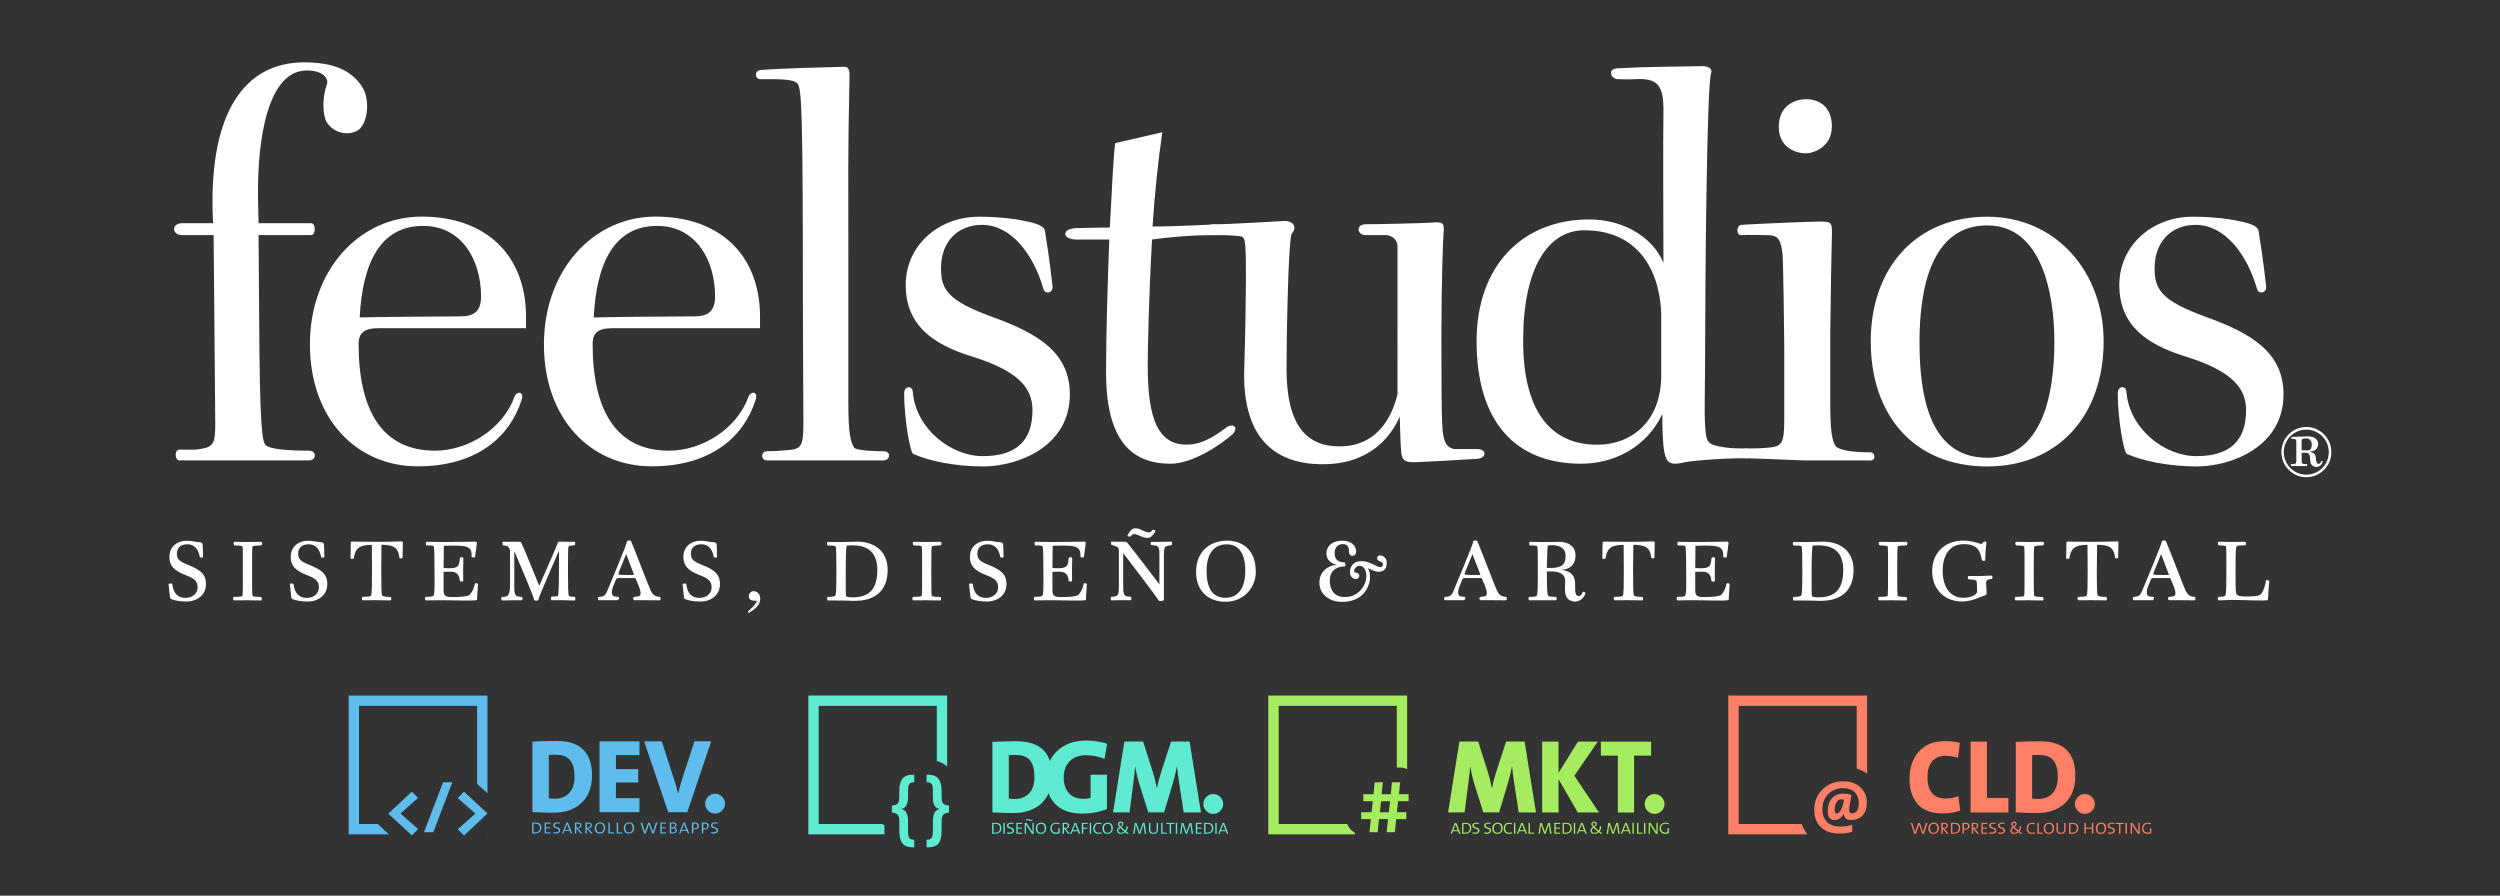 <?xml version="1.0" encoding="utf-8"?>
<!-- Generator: Adobe Illustrator 24.0.0, SVG Export Plug-In . SVG Version: 6.00 Build 0)  -->
<svg version="1.1" id="Capa_1" xmlns="http://www.w3.org/2000/svg" xmlns:xlink="http://www.w3.org/1999/xlink" x="0px" y="0px"
	 viewBox="0 0 441 158" style="enable-background:new 0 0 441 158;" xml:space="preserve">
<rect x="0" y="0" width="441" height="158" fill="#333333" stroke="none"/>
<style type="text/css">
	.st0{fill:#FF8066;}
	.st1{fill:#5EBDEC;}
	.st2{fill:#5EEBD2;}
	.st3{fill:#A5EC5E;}
	.st4{fill:#FFFFFF;}
</style>
<g>
	<path d="M630.5-226v410h-821v-410H630.5 M630.75-226.25h-0.25h-821h-0.25v0.25v410v0.25h0.25h821h0.25V184v-410V-226.25
		L630.75-226.25z"/>
</g>
<g>
	<g>
		<path class="st0" d="M304.87,122.69v24.49h13.95c-0.43-0.55-0.77-1.16-1.01-1.83H306.7v-20.83h20.83v11.05
			c0.67,0.21,1.28,0.52,1.83,0.92v-13.8H304.87z"/>
		<path class="st0" d="M326.61,140.23c-0.46-0.15-0.94-0.22-1.45-0.22c-0.89,0-1.57,0.28-2.04,0.85c-0.47,0.57-0.71,1.29-0.71,2.17
			c0,1.08,0.4,1.62,1.21,1.62c0.36,0,0.68-0.11,0.97-0.32c0.29-0.21,0.51-0.47,0.66-0.76h0.04c-0.02,0.32,0.08,0.58,0.29,0.78
			c0.21,0.2,0.52,0.3,0.93,0.3c0.85,0,1.53-0.27,2.04-0.8c0.5-0.53,0.76-1.3,0.76-2.31c0-1.06-0.38-1.95-1.13-2.66
			c-0.75-0.71-1.77-1.06-3.06-1.06c-1.44,0-2.64,0.48-3.62,1.43c-0.98,0.95-1.47,2.16-1.47,3.63c0,1.27,0.39,2.28,1.17,3.03
			c0.78,0.75,1.88,1.13,3.3,1.13c0.93,0,1.67-0.11,2.23-0.34v-1.23c-0.63,0.23-1.31,0.34-2.04,0.34c-1.07,0-1.88-0.27-2.41-0.82
			c-0.54-0.54-0.81-1.3-0.81-2.26c0-1.08,0.34-1.96,1.03-2.66c0.69-0.69,1.54-1.04,2.54-1.04c0.97,0,1.68,0.24,2.15,0.73
			c0.47,0.49,0.7,1.1,0.7,1.84c0,1.25-0.4,1.88-1.19,1.88c-0.24,0-0.39-0.08-0.47-0.25c-0.08-0.17-0.08-0.45-0.01-0.85
			L326.61,140.23z M325.2,141.52c-0.12,0.63-0.29,1.11-0.52,1.46c-0.22,0.35-0.45,0.52-0.7,0.52c-0.24,0-0.35-0.24-0.35-0.72
			c0-0.43,0.1-0.83,0.31-1.21c0.21-0.38,0.49-0.57,0.85-0.57c0.17,0,0.34,0.02,0.5,0.07L325.2,141.52z"/>
		<g>
			<path class="st0" d="M345.78,142.99c-0.96,0.33-1.99,0.5-3.09,0.5c-1.1,0-2.05-0.17-2.84-0.52c-0.8-0.35-1.4-0.82-1.82-1.42
				c-0.42-0.6-0.72-1.23-0.91-1.89c-0.19-0.66-0.28-1.37-0.28-2.14c0-2.07,0.55-3.72,1.65-4.95c1.1-1.23,2.66-1.84,4.68-1.84
				c0.9,0,1.75,0.11,2.55,0.32l-0.33,2.61c-0.77-0.22-1.52-0.33-2.28-0.33c-0.99,0-1.75,0.33-2.3,1s-0.81,1.57-0.81,2.72
				c0,2.54,1.09,3.81,3.26,3.81c0.83,0,1.56-0.15,2.18-0.45L345.78,142.99z"/>
		</g>
		<g>
			<path class="st0" d="M354.28,143.32h-6.67v-12.5h2.89v9.94h3.78V143.32z"/>
		</g>
		<g>
			<path class="st0" d="M366.09,136.83c0,2.1-0.62,3.72-1.85,4.87c-1.23,1.15-2.89,1.72-4.96,1.72c-0.94,0-2.17-0.04-3.7-0.11
				v-12.44c1.31-0.07,2.73-0.11,4.26-0.11C364.01,130.75,366.09,132.78,366.09,136.83z M363,137.05c0-1.26-0.25-2.22-0.75-2.88
				c-0.5-0.66-1.37-0.99-2.6-0.99c-0.58,0-0.98,0.01-1.18,0.04v7.65c0.32,0.05,0.68,0.07,1.07,0.07c1.04,0,1.87-0.33,2.51-0.98
				C362.68,139.3,363,138.33,363,137.05z"/>
		</g>
		<g>
			<path class="st0" d="M367.76,140.07c0.48,0,0.9,0.17,1.24,0.52c0.35,0.35,0.52,0.76,0.52,1.24c0,0.47-0.17,0.88-0.52,1.22
				c-0.34,0.35-0.76,0.52-1.24,0.52c-0.47,0-0.88-0.17-1.22-0.52c-0.34-0.34-0.52-0.75-0.52-1.22c0-0.48,0.17-0.89,0.52-1.24
				C366.88,140.24,367.29,140.07,367.76,140.07z"/>
		</g>
		<g>
			<path class="st0" d="M340.02,145.15l-0.64,1.92h-0.29l-0.43-1.22c-0.06-0.17-0.11-0.32-0.14-0.44h0
				c-0.06,0.2-0.11,0.35-0.14,0.46l-0.42,1.21h-0.29l-0.62-1.92h0.27l0.39,1.26c0.03,0.11,0.07,0.24,0.11,0.41h0
				c0.04-0.14,0.08-0.28,0.12-0.41l0.44-1.26h0.28l0.44,1.25c0.06,0.18,0.1,0.32,0.12,0.42h0c0.02-0.05,0.04-0.12,0.07-0.23
				c0.03-0.1,0.05-0.16,0.06-0.19l0.39-1.26H340.02z"/>
			<path class="st0" d="M342.01,146.1c0,0.31-0.09,0.56-0.27,0.73c-0.18,0.18-0.41,0.26-0.68,0.26c-0.3,0-0.52-0.09-0.66-0.26
				c-0.15-0.18-0.22-0.41-0.22-0.71c0-0.31,0.09-0.55,0.27-0.73c0.18-0.18,0.4-0.27,0.67-0.27c0.29,0,0.51,0.08,0.66,0.25
				C341.94,145.55,342.01,145.79,342.01,146.1z M341.76,146.13c0-0.26-0.06-0.46-0.17-0.6c-0.12-0.14-0.28-0.21-0.49-0.21
				c-0.18,0-0.34,0.07-0.47,0.21c-0.13,0.14-0.19,0.33-0.19,0.57c0,0.24,0.05,0.43,0.15,0.58c0.1,0.15,0.27,0.22,0.5,0.22
				c0.2,0,0.36-0.07,0.49-0.2C341.7,146.56,341.76,146.37,341.76,146.13z"/>
			<path class="st0" d="M343.73,147.07h-0.31l-0.72-0.88h-0.01v0.88h-0.24v-1.92c0.14-0.01,0.31-0.01,0.49-0.01
				c0.21,0,0.38,0.04,0.49,0.13c0.11,0.08,0.17,0.2,0.17,0.36c0,0.17-0.06,0.3-0.18,0.4c-0.12,0.1-0.28,0.15-0.47,0.15
				c0.02,0.02,0.08,0.09,0.18,0.2L343.73,147.07z M343.37,145.66c0-0.22-0.15-0.33-0.45-0.33c-0.09,0-0.16,0-0.22,0.01v0.68
				c0.07,0.01,0.14,0.01,0.23,0.01c0.14,0,0.24-0.03,0.32-0.1C343.33,145.86,343.37,145.77,343.37,145.66z"/>
			<path class="st0" d="M345.78,146.09c0,0.32-0.1,0.57-0.31,0.73c-0.21,0.17-0.48,0.25-0.82,0.25c-0.07,0-0.16,0-0.27,0
				c-0.11,0-0.18,0-0.22,0v-1.92c0.05,0,0.14,0,0.28,0c0.14,0,0.24,0,0.31,0C345.44,145.14,345.78,145.46,345.78,146.09z
				 M345.53,146.11c0-0.52-0.28-0.78-0.83-0.78c-0.1,0-0.2,0-0.31,0.01v1.53c0.07,0.01,0.17,0.01,0.29,0.01
				c0.26,0,0.47-0.07,0.62-0.19C345.46,146.56,345.53,146.37,345.53,146.11z"/>
			<path class="st0" d="M347.42,145.71c0,0.2-0.07,0.36-0.22,0.48c-0.14,0.12-0.34,0.18-0.58,0.18c-0.07,0-0.13,0-0.19-0.01v0.71
				h-0.24v-1.92c0.19-0.01,0.37-0.01,0.52-0.01c0.22,0,0.39,0.05,0.51,0.15C347.36,145.4,347.42,145.54,347.42,145.71z
				 M347.17,145.74c0-0.12-0.04-0.22-0.12-0.29c-0.08-0.07-0.2-0.11-0.36-0.11c-0.12,0-0.2,0-0.24,0v0.82
				c0.07,0.01,0.14,0.02,0.21,0.02C347,146.18,347.17,146.03,347.17,145.74z"/>
			<path class="st0" d="M349.1,147.07h-0.31l-0.72-0.88h-0.01v0.88h-0.24v-1.92c0.14-0.01,0.31-0.01,0.49-0.01
				c0.21,0,0.38,0.04,0.49,0.13c0.11,0.08,0.17,0.2,0.17,0.36c0,0.17-0.06,0.3-0.18,0.4c-0.12,0.1-0.28,0.15-0.47,0.15
				c0.02,0.02,0.08,0.09,0.18,0.2L349.1,147.07z M348.74,145.66c0-0.22-0.15-0.33-0.45-0.33c-0.09,0-0.16,0-0.22,0.01v0.68
				c0.07,0.01,0.14,0.01,0.23,0.01c0.14,0,0.24-0.03,0.32-0.1C348.7,145.86,348.74,145.77,348.74,145.66z"/>
			<path class="st0" d="M350.54,147.07h-1.01v-1.92h1.01v0.19h-0.78v0.65h0.74v0.18h-0.74v0.71h0.78V147.07z"/>
			<path class="st0" d="M352.14,146.5c0,0.18-0.07,0.33-0.23,0.43c-0.15,0.11-0.33,0.16-0.54,0.16c-0.17,0-0.32-0.02-0.44-0.05
				l0.01-0.24c0.13,0.06,0.28,0.08,0.46,0.08c0.13,0,0.24-0.03,0.34-0.09c0.1-0.06,0.14-0.16,0.14-0.28c0-0.08-0.03-0.15-0.1-0.2
				c-0.07-0.05-0.15-0.09-0.25-0.12c-0.1-0.03-0.19-0.06-0.29-0.09c-0.1-0.03-0.18-0.09-0.25-0.16c-0.07-0.07-0.1-0.16-0.1-0.28
				c0-0.17,0.06-0.3,0.2-0.4c0.13-0.1,0.31-0.15,0.54-0.15c0.13,0,0.26,0.01,0.4,0.03l-0.01,0.22c-0.13-0.04-0.27-0.06-0.4-0.06
				c-0.16,0-0.28,0.03-0.35,0.09c-0.08,0.06-0.12,0.14-0.12,0.24c0,0.08,0.03,0.15,0.1,0.2c0.07,0.05,0.15,0.09,0.25,0.12
				c0.1,0.03,0.19,0.06,0.29,0.09c0.1,0.03,0.18,0.09,0.25,0.16C352.11,146.29,352.14,146.39,352.14,146.5z"/>
			<path class="st0" d="M353.7,146.5c0,0.18-0.07,0.33-0.23,0.43c-0.15,0.11-0.33,0.16-0.54,0.16c-0.17,0-0.32-0.02-0.44-0.05
				l0.01-0.24c0.13,0.06,0.28,0.08,0.46,0.08c0.13,0,0.24-0.03,0.34-0.09c0.1-0.06,0.14-0.16,0.14-0.28c0-0.08-0.03-0.15-0.1-0.2
				c-0.07-0.05-0.15-0.09-0.25-0.12c-0.1-0.03-0.19-0.06-0.29-0.09c-0.1-0.03-0.18-0.09-0.25-0.16c-0.07-0.07-0.1-0.16-0.1-0.28
				c0-0.17,0.06-0.3,0.2-0.4c0.13-0.1,0.31-0.15,0.54-0.15c0.13,0,0.26,0.01,0.4,0.03l-0.01,0.22c-0.13-0.04-0.27-0.06-0.4-0.06
				c-0.16,0-0.28,0.03-0.35,0.09c-0.08,0.06-0.12,0.14-0.12,0.24c0,0.08,0.03,0.15,0.1,0.2c0.07,0.05,0.15,0.09,0.25,0.12
				c0.1,0.03,0.19,0.06,0.29,0.09c0.1,0.03,0.18,0.09,0.25,0.16C353.66,146.29,353.7,146.39,353.7,146.5z"/>
			<path class="st0" d="M356.51,145.8c0.02,0.33-0.08,0.62-0.28,0.86c0.14,0.1,0.27,0.2,0.41,0.29l-0.14,0.18
				c-0.18-0.13-0.32-0.23-0.43-0.32c-0.23,0.19-0.49,0.28-0.8,0.28c-0.2,0-0.36-0.05-0.48-0.16c-0.11-0.1-0.17-0.24-0.17-0.41
				c0-0.13,0.04-0.24,0.11-0.34c0.07-0.1,0.18-0.2,0.32-0.3c-0.19-0.21-0.28-0.37-0.28-0.49c0-0.13,0.05-0.24,0.14-0.33
				c0.09-0.09,0.22-0.13,0.37-0.13c0.15,0,0.26,0.04,0.34,0.11c0.08,0.07,0.12,0.16,0.12,0.27c0,0.11-0.03,0.21-0.1,0.3
				c-0.06,0.08-0.16,0.17-0.28,0.27c0.2,0.21,0.44,0.42,0.7,0.63c0.16-0.21,0.23-0.45,0.2-0.74H356.51z M355.91,146.69
				c-0.31-0.25-0.55-0.47-0.72-0.65c-0.1,0.07-0.18,0.15-0.24,0.22c-0.06,0.08-0.09,0.16-0.09,0.26c0,0.11,0.04,0.2,0.12,0.27
				s0.19,0.12,0.32,0.12C355.53,146.92,355.73,146.84,355.91,146.69z M355.52,145.37c0-0.07-0.02-0.12-0.06-0.17
				c-0.04-0.04-0.11-0.06-0.19-0.06c-0.08,0-0.14,0.02-0.19,0.07c-0.05,0.05-0.07,0.11-0.07,0.18c0,0.08,0.08,0.21,0.24,0.39
				C355.42,145.64,355.52,145.51,355.52,145.37z"/>
			<path class="st0" d="M358.97,146.99c-0.16,0.07-0.35,0.1-0.55,0.1c-0.3,0-0.53-0.08-0.68-0.25c-0.16-0.16-0.24-0.4-0.24-0.7
				c0-0.3,0.08-0.54,0.25-0.73c0.17-0.19,0.41-0.28,0.74-0.28c0.16,0,0.31,0.02,0.45,0.06l-0.02,0.22
				c-0.16-0.05-0.32-0.08-0.47-0.08c-0.23,0-0.41,0.07-0.52,0.22c-0.12,0.15-0.18,0.34-0.18,0.57c0,0.25,0.06,0.44,0.19,0.57
				c0.12,0.13,0.3,0.2,0.54,0.2c0.17,0,0.33-0.03,0.47-0.1L358.97,146.99z"/>
			<path class="st0" d="M360.37,147.07h-0.97v-1.92h0.24v1.73h0.73V147.07z"/>
			<path class="st0" d="M362.34,146.1c0,0.31-0.09,0.56-0.27,0.73c-0.18,0.18-0.41,0.26-0.68,0.26c-0.3,0-0.52-0.09-0.66-0.26
				c-0.15-0.18-0.22-0.41-0.22-0.71c0-0.31,0.09-0.55,0.27-0.73c0.18-0.18,0.4-0.27,0.67-0.27c0.29,0,0.51,0.08,0.66,0.25
				C362.26,145.55,362.34,145.79,362.34,146.1z M362.08,146.13c0-0.26-0.06-0.46-0.17-0.6c-0.12-0.14-0.28-0.21-0.49-0.21
				c-0.18,0-0.34,0.07-0.47,0.21c-0.13,0.14-0.19,0.33-0.19,0.57c0,0.24,0.05,0.43,0.15,0.58c0.1,0.15,0.27,0.22,0.5,0.22
				c0.2,0,0.36-0.07,0.49-0.2C362.02,146.56,362.08,146.37,362.08,146.13z"/>
			<path class="st0" d="M364.36,146.34c0,0.22-0.07,0.4-0.2,0.54c-0.14,0.14-0.34,0.21-0.61,0.21c-0.25,0-0.44-0.06-0.58-0.17
				c-0.13-0.11-0.2-0.28-0.2-0.5v-1.27h0.24v1.24c0,0.17,0.05,0.3,0.15,0.39c0.1,0.08,0.23,0.13,0.41,0.13
				c0.38,0,0.56-0.19,0.56-0.56v-1.19h0.23V146.34z"/>
			<path class="st0" d="M366.61,146.09c0,0.32-0.1,0.57-0.31,0.73c-0.21,0.17-0.48,0.25-0.82,0.25c-0.07,0-0.16,0-0.27,0
				c-0.11,0-0.18,0-0.22,0v-1.92c0.05,0,0.14,0,0.28,0c0.14,0,0.24,0,0.31,0C366.27,145.14,366.61,145.46,366.61,146.09z
				 M366.36,146.11c0-0.52-0.28-0.78-0.83-0.78c-0.1,0-0.2,0-0.31,0.01v1.53c0.07,0.01,0.17,0.01,0.29,0.01
				c0.26,0,0.47-0.07,0.62-0.19C366.29,146.56,366.36,146.37,366.36,146.11z"/>
			<path class="st0" d="M369.25,147.07h-0.24v-0.89h-1.08v0.89h-0.24v-1.92h0.24v0.83h1.08v-0.83h0.24V147.07z"/>
			<path class="st0" d="M371.53,146.1c0,0.31-0.09,0.56-0.27,0.73c-0.18,0.18-0.41,0.26-0.68,0.26c-0.3,0-0.52-0.09-0.66-0.26
				s-0.22-0.41-0.22-0.71c0-0.31,0.09-0.55,0.27-0.73c0.18-0.18,0.4-0.27,0.67-0.27c0.29,0,0.51,0.08,0.66,0.25
				C371.45,145.55,371.53,145.79,371.53,146.1z M371.28,146.13c0-0.26-0.06-0.46-0.17-0.6c-0.12-0.14-0.28-0.21-0.49-0.21
				c-0.18,0-0.34,0.07-0.47,0.21c-0.13,0.14-0.19,0.33-0.19,0.57c0,0.24,0.05,0.43,0.15,0.58c0.1,0.15,0.27,0.22,0.5,0.22
				c0.2,0,0.36-0.07,0.49-0.2C371.22,146.56,371.28,146.37,371.28,146.13z"/>
			<path class="st0" d="M373.05,146.5c0,0.18-0.07,0.33-0.23,0.43c-0.15,0.11-0.33,0.16-0.54,0.16c-0.17,0-0.32-0.02-0.44-0.05
				l0.01-0.24c0.13,0.06,0.28,0.08,0.46,0.08c0.13,0,0.24-0.03,0.34-0.09c0.1-0.06,0.14-0.16,0.14-0.28c0-0.08-0.03-0.15-0.1-0.2
				c-0.07-0.05-0.15-0.09-0.25-0.12c-0.1-0.03-0.19-0.06-0.29-0.09c-0.1-0.03-0.18-0.09-0.25-0.16c-0.07-0.07-0.1-0.16-0.1-0.28
				c0-0.17,0.06-0.3,0.2-0.4c0.13-0.1,0.31-0.15,0.54-0.15c0.13,0,0.26,0.01,0.4,0.03l-0.01,0.22c-0.13-0.04-0.27-0.06-0.4-0.06
				c-0.16,0-0.28,0.03-0.35,0.09c-0.08,0.06-0.12,0.14-0.12,0.24c0,0.08,0.03,0.15,0.1,0.2c0.07,0.05,0.15,0.09,0.25,0.12
				c0.1,0.03,0.19,0.06,0.29,0.09c0.1,0.03,0.18,0.09,0.25,0.16C373.01,146.29,373.05,146.39,373.05,146.5z"/>
			<path class="st0" d="M374.63,145.34h-0.59v1.73h-0.24v-1.73h-0.59v-0.19h1.42V145.34z"/>
			<path class="st0" d="M375.19,147.07h-0.24v-1.92h0.24V147.07z"/>
			<path class="st0" d="M377.43,147.07h-0.31l-0.83-1.26c-0.08-0.12-0.16-0.25-0.23-0.39h0c0.01,0.23,0.02,0.41,0.02,0.54l0,1.11
				h-0.23v-1.92h0.31l0.82,1.24c0.11,0.17,0.19,0.3,0.25,0.4h0c-0.01-0.15-0.02-0.39-0.02-0.72l0-0.92h0.23V147.07z"/>
			<path class="st0" d="M379.5,146.98c-0.2,0.07-0.42,0.11-0.66,0.11c-0.29,0-0.53-0.08-0.71-0.25c-0.18-0.17-0.27-0.4-0.27-0.7
				c0-0.29,0.09-0.54,0.28-0.73c0.19-0.19,0.44-0.29,0.76-0.29c0.19,0,0.37,0.03,0.55,0.08l-0.03,0.21
				c-0.19-0.07-0.37-0.11-0.54-0.11c-0.22,0-0.4,0.07-0.55,0.21c-0.15,0.14-0.23,0.33-0.23,0.59c0,0.25,0.07,0.44,0.21,0.57
				s0.33,0.2,0.56,0.2c0.15,0,0.27-0.02,0.38-0.06v-0.73h0.24V146.98z"/>
		</g>
	</g>
	<g>
		<polygon class="st1" points="72.65,139.65 68.5,143.53 72.66,147.38 73.75,146.24 70.64,143.51 73.75,140.75 		"/>
		<polygon class="st1" points="74.79,146.8 76.44,146.8 79.79,137.99 78.16,137.99 		"/>
		<path class="st1" d="M66.64,145.35h-3.31v-20.83h20.83v13.73l1.83,1.69v-17.25H61.5v24.49h7.1l-1.87-1.73
			C66.7,145.41,66.67,145.38,66.64,145.35"/>
		<polygon class="st1" points="85.99,147.18 85.99,147.08 85.89,147.18 		"/>
		<polygon class="st1" points="81.84,139.65 80.75,140.79 83.86,143.51 80.75,146.28 81.85,147.38 86,143.5 		"/>
		<g>
			<path class="st1" d="M104.43,136.77c0,2.1-0.62,3.72-1.85,4.87c-1.23,1.15-2.89,1.72-4.96,1.72c-0.94,0-2.17-0.04-3.7-0.11
				v-12.44c1.31-0.07,2.73-0.11,4.26-0.11C102.34,130.7,104.43,132.73,104.43,136.77z M101.34,137c0-1.26-0.25-2.22-0.75-2.88
				c-0.5-0.66-1.37-0.99-2.6-0.99c-0.58,0-0.98,0.01-1.18,0.04v7.65c0.32,0.05,0.68,0.07,1.07,0.07c1.04,0,1.87-0.33,2.51-0.98
				C101.02,139.25,101.34,138.28,101.34,137z"/>
		</g>
		<g>
			<path class="st1" d="M112.8,143.27h-7.04v-12.5h7.04v2.43h-4.15v2.48h3.93v2.35h-3.93v2.76h4.15V143.27z"/>
		</g>
		<g>
			<path class="st1" d="M125.46,130.77l-4.22,12.5h-3.37l-4.24-12.5h3.11l2.2,6.83c0.28,0.86,0.51,1.64,0.68,2.33h0.02
				c0.21-0.89,0.44-1.72,0.68-2.5l2.19-6.67H125.46z"/>
		</g>
		<g>
			<path class="st1" d="M126.13,140.01c0.48,0,0.9,0.17,1.24,0.52c0.35,0.35,0.52,0.76,0.52,1.24c0,0.47-0.17,0.88-0.52,1.22
				c-0.34,0.35-0.76,0.52-1.24,0.52c-0.47,0-0.88-0.17-1.22-0.52c-0.34-0.34-0.52-0.75-0.52-1.22c0-0.48,0.17-0.89,0.52-1.24
				C125.25,140.19,125.66,140.01,126.13,140.01z"/>
		</g>
		<g>
			<path class="st1" d="M95.5,146.04c0,0.32-0.1,0.57-0.31,0.73c-0.21,0.17-0.48,0.25-0.82,0.25c-0.07,0-0.16,0-0.27,0
				c-0.11,0-0.18,0-0.22,0v-1.92c0.05,0,0.14,0,0.28,0c0.14,0,0.24,0,0.31,0C95.16,145.09,95.5,145.41,95.5,146.04z M95.25,146.06
				c0-0.52-0.28-0.78-0.83-0.78c-0.1,0-0.2,0-0.31,0.01v1.53c0.07,0.01,0.17,0.01,0.29,0.01c0.26,0,0.47-0.07,0.62-0.19
				C95.18,146.51,95.25,146.32,95.25,146.06z"/>
			<path class="st1" d="M97.09,147.02h-1.01v-1.92h1.01v0.19h-0.78v0.65h0.74v0.18h-0.74v0.71h0.78V147.02z"/>
			<path class="st1" d="M98.83,146.45c0,0.18-0.07,0.33-0.23,0.43c-0.15,0.11-0.33,0.16-0.54,0.16c-0.17,0-0.32-0.02-0.44-0.05
				l0.01-0.24c0.13,0.06,0.28,0.08,0.46,0.08c0.13,0,0.24-0.03,0.34-0.09c0.1-0.06,0.14-0.16,0.14-0.28c0-0.08-0.03-0.15-0.1-0.2
				c-0.07-0.05-0.15-0.09-0.25-0.12c-0.1-0.03-0.19-0.06-0.29-0.09c-0.1-0.03-0.18-0.09-0.25-0.16c-0.07-0.07-0.1-0.16-0.1-0.28
				c0-0.17,0.06-0.3,0.2-0.4c0.13-0.1,0.31-0.15,0.54-0.15c0.13,0,0.26,0.01,0.4,0.03l-0.01,0.22c-0.13-0.04-0.27-0.06-0.4-0.06
				c-0.16,0-0.28,0.03-0.35,0.09c-0.08,0.06-0.12,0.14-0.12,0.24c0,0.08,0.03,0.15,0.1,0.2c0.07,0.05,0.15,0.09,0.25,0.12
				c0.1,0.03,0.19,0.06,0.29,0.09c0.1,0.03,0.18,0.09,0.25,0.16C98.79,146.24,98.83,146.34,98.83,146.45z"/>
			<path class="st1" d="M100.94,147.02h-0.26l-0.17-0.45h-0.93l-0.18,0.45h-0.24l0.77-1.92h0.26L100.94,147.02z M100.43,146.39
				l-0.27-0.71c-0.04-0.12-0.08-0.23-0.12-0.34h0c-0.03,0.12-0.07,0.23-0.12,0.34l-0.28,0.71H100.43z"/>
			<path class="st1" d="M102.7,147.02h-0.31l-0.72-0.88h-0.01v0.88h-0.24v-1.92c0.14-0.01,0.31-0.01,0.49-0.01
				c0.21,0,0.38,0.04,0.49,0.13c0.11,0.08,0.17,0.2,0.17,0.36c0,0.17-0.06,0.3-0.18,0.4c-0.12,0.1-0.28,0.15-0.47,0.15
				c0.02,0.02,0.08,0.09,0.18,0.2L102.7,147.02z M102.34,145.61c0-0.22-0.15-0.33-0.45-0.33c-0.09,0-0.16,0-0.22,0.01v0.68
				c0.07,0.01,0.14,0.01,0.23,0.01c0.14,0,0.24-0.03,0.32-0.1C102.3,145.81,102.34,145.72,102.34,145.61z"/>
			<path class="st1" d="M104.54,147.02h-0.31l-0.72-0.88h-0.01v0.88h-0.24v-1.92c0.14-0.01,0.31-0.01,0.49-0.01
				c0.21,0,0.38,0.04,0.49,0.13c0.11,0.08,0.17,0.2,0.17,0.36c0,0.17-0.06,0.3-0.18,0.4c-0.12,0.1-0.28,0.15-0.47,0.15
				c0.02,0.02,0.08,0.09,0.18,0.2L104.54,147.02z M104.18,145.61c0-0.22-0.15-0.33-0.45-0.33c-0.09,0-0.16,0-0.22,0.01v0.68
				c0.07,0.01,0.14,0.01,0.23,0.01c0.14,0,0.24-0.03,0.32-0.1C104.14,145.81,104.18,145.72,104.18,145.61z"/>
			<path class="st1" d="M106.74,146.05c0,0.31-0.09,0.56-0.27,0.73c-0.18,0.18-0.41,0.26-0.68,0.26c-0.3,0-0.52-0.09-0.66-0.26
				s-0.22-0.41-0.22-0.71c0-0.31,0.09-0.55,0.27-0.73c0.18-0.18,0.4-0.27,0.67-0.27c0.29,0,0.51,0.08,0.66,0.25
				C106.66,145.5,106.74,145.74,106.74,146.05z M106.49,146.07c0-0.26-0.06-0.46-0.17-0.6s-0.28-0.21-0.49-0.21
				c-0.18,0-0.34,0.07-0.47,0.21c-0.13,0.14-0.19,0.33-0.19,0.57c0,0.24,0.05,0.43,0.15,0.58c0.1,0.15,0.27,0.22,0.5,0.22
				c0.2,0,0.36-0.07,0.49-0.2C106.43,146.51,106.49,146.32,106.49,146.07z"/>
			<path class="st1" d="M108.3,147.02h-0.97v-1.92h0.24v1.73h0.73V147.02z"/>
			<path class="st1" d="M109.76,147.02h-0.97v-1.92h0.24v1.73h0.73V147.02z"/>
			<path class="st1" d="M111.86,146.05c0,0.31-0.09,0.56-0.27,0.73c-0.18,0.18-0.41,0.26-0.68,0.26c-0.3,0-0.52-0.09-0.66-0.26
				s-0.22-0.41-0.22-0.71c0-0.31,0.09-0.55,0.27-0.73c0.18-0.18,0.4-0.27,0.67-0.27c0.29,0,0.51,0.08,0.66,0.25
				C111.79,145.5,111.86,145.74,111.86,146.05z M111.61,146.07c0-0.26-0.06-0.46-0.17-0.6s-0.28-0.21-0.49-0.21
				c-0.18,0-0.34,0.07-0.47,0.21c-0.13,0.14-0.19,0.33-0.19,0.57c0,0.24,0.05,0.43,0.15,0.58c0.1,0.15,0.27,0.22,0.5,0.22
				c0.2,0,0.36-0.07,0.49-0.2C111.55,146.51,111.61,146.32,111.61,146.07z"/>
			<path class="st1" d="M115.97,145.1l-0.64,1.92h-0.29l-0.43-1.22c-0.06-0.17-0.11-0.32-0.14-0.44h0c-0.06,0.2-0.11,0.35-0.14,0.46
				l-0.42,1.21h-0.29l-0.62-1.92h0.27l0.39,1.26c0.03,0.11,0.07,0.24,0.11,0.41h0c0.04-0.14,0.08-0.28,0.12-0.41l0.44-1.26h0.28
				l0.44,1.25c0.06,0.18,0.1,0.32,0.12,0.42h0c0.02-0.05,0.04-0.12,0.07-0.23c0.03-0.1,0.05-0.16,0.06-0.19l0.39-1.26H115.97z"/>
			<path class="st1" d="M117.5,147.02h-1.01v-1.92h1.01v0.19h-0.78v0.65h0.74v0.18h-0.74v0.71h0.78V147.02z"/>
			<path class="st1" d="M119.41,146.45c0,0.06-0.01,0.12-0.03,0.18c-0.02,0.06-0.06,0.12-0.11,0.18c-0.05,0.06-0.13,0.11-0.24,0.15
				c-0.11,0.04-0.24,0.06-0.39,0.06c-0.08,0-0.25,0-0.49-0.01v-1.92c0.04,0,0.12,0,0.24,0c0.13,0,0.24,0,0.33,0
				c0.21,0,0.37,0.04,0.47,0.12c0.1,0.08,0.15,0.19,0.15,0.33c0,0.11-0.03,0.2-0.09,0.28c-0.06,0.08-0.15,0.14-0.27,0.17v0
				c0.13,0.03,0.23,0.08,0.3,0.16C119.38,146.24,119.41,146.34,119.41,146.45z M119.12,145.58c0-0.2-0.15-0.31-0.43-0.31
				c-0.03,0-0.08,0-0.15,0c-0.07,0-0.11,0-0.14,0v0.66c0.05,0,0.11,0,0.19,0c0.17,0,0.3-0.03,0.4-0.09
				C119.08,145.79,119.12,145.7,119.12,145.58z M119.17,146.46c0-0.23-0.19-0.34-0.58-0.34c-0.09,0-0.15,0-0.19,0v0.71
				c0.05,0.01,0.14,0.01,0.27,0.01c0.17,0,0.29-0.03,0.37-0.1C119.13,146.67,119.17,146.58,119.17,146.46z"/>
			<path class="st1" d="M121.57,147.02h-0.26l-0.17-0.45h-0.93l-0.18,0.45h-0.24l0.77-1.92h0.26L121.57,147.02z M121.06,146.39
				l-0.27-0.71c-0.04-0.12-0.08-0.23-0.12-0.34h0c-0.03,0.12-0.07,0.23-0.12,0.34l-0.28,0.71H121.06z"/>
			<path class="st1" d="M123.28,145.66c0,0.2-0.07,0.36-0.22,0.48c-0.14,0.12-0.34,0.18-0.58,0.18c-0.07,0-0.13,0-0.19-0.01v0.71
				h-0.24v-1.92c0.19-0.01,0.37-0.01,0.52-0.01c0.22,0,0.39,0.05,0.51,0.15C123.22,145.35,123.28,145.49,123.28,145.66z
				 M123.03,145.69c0-0.12-0.04-0.22-0.12-0.29c-0.08-0.07-0.2-0.11-0.36-0.11c-0.12,0-0.2,0-0.24,0v0.82
				c0.07,0.01,0.14,0.02,0.21,0.02C122.85,146.13,123.03,145.98,123.03,145.69z"/>
			<path class="st1" d="M125.04,145.66c0,0.2-0.07,0.36-0.22,0.48c-0.14,0.12-0.34,0.18-0.58,0.18c-0.07,0-0.13,0-0.19-0.01v0.71
				h-0.24v-1.92c0.19-0.01,0.37-0.01,0.52-0.01c0.22,0,0.39,0.05,0.51,0.15C124.98,145.35,125.04,145.49,125.04,145.66z
				 M124.79,145.69c0-0.12-0.04-0.22-0.12-0.29c-0.08-0.07-0.2-0.11-0.36-0.11c-0.12,0-0.2,0-0.24,0v0.82
				c0.07,0.01,0.14,0.02,0.21,0.02C124.62,146.13,124.79,145.98,124.79,145.69z"/>
			<path class="st1" d="M126.67,146.45c0,0.18-0.07,0.33-0.23,0.43c-0.15,0.11-0.33,0.16-0.54,0.16c-0.17,0-0.32-0.02-0.44-0.05
				l0.01-0.24c0.13,0.06,0.28,0.08,0.46,0.08c0.13,0,0.24-0.03,0.34-0.09c0.1-0.06,0.14-0.16,0.14-0.28c0-0.08-0.03-0.15-0.1-0.2
				c-0.07-0.05-0.15-0.09-0.25-0.12c-0.1-0.03-0.19-0.06-0.29-0.09c-0.1-0.03-0.18-0.09-0.25-0.16c-0.07-0.07-0.1-0.16-0.1-0.28
				c0-0.17,0.06-0.3,0.2-0.4c0.13-0.1,0.31-0.15,0.54-0.15c0.13,0,0.26,0.01,0.4,0.03l-0.01,0.22c-0.13-0.04-0.27-0.06-0.4-0.06
				c-0.16,0-0.28,0.03-0.35,0.09s-0.12,0.14-0.12,0.24c0,0.08,0.03,0.15,0.1,0.2c0.07,0.05,0.15,0.09,0.25,0.12
				c0.1,0.03,0.19,0.06,0.29,0.09c0.1,0.03,0.18,0.09,0.25,0.16C126.63,146.24,126.67,146.34,126.67,146.45z"/>
		</g>
	</g>
	<g>
		<g>
			<path class="st2" d="M214.01,140.07c0.48,0,0.9,0.17,1.24,0.52c0.35,0.35,0.52,0.76,0.52,1.24c0,0.47-0.17,0.88-0.52,1.22
				c-0.34,0.35-0.76,0.52-1.24,0.52c-0.47,0-0.88-0.17-1.22-0.52c-0.34-0.34-0.52-0.75-0.52-1.22c0-0.48,0.17-0.89,0.52-1.24
				C213.14,140.24,213.54,140.07,214.01,140.07z"/>
		</g>
		<g>
			<path class="st2" d="M159.18,137.37c-0.37,0.47-0.55,1.2-0.55,2.17v1.14c0,0.52-0.1,0.88-0.3,1.08c-0.2,0.2-0.54,0.31-1,0.33
				v1.25c0.46,0.03,0.79,0.15,1,0.36c0.2,0.21,0.31,0.58,0.31,1.1v1.76c0,1.02,0.18,1.76,0.55,2.22c0.37,0.46,0.98,0.69,1.82,0.69
				h0.27v-1.34c-0.43,0-0.72-0.1-0.87-0.31c-0.15-0.2-0.23-0.62-0.23-1.25v-1.75c0-1.28-0.4-1.98-1.2-2.11v-0.01
				c0.8-0.14,1.2-0.83,1.2-2.06v-1.12c0-0.62,0.08-1.03,0.23-1.23c0.15-0.2,0.44-0.31,0.87-0.31v-1.32H161
				C160.15,136.66,159.55,136.9,159.18,137.37"/>
			<path class="st2" d="M156.01,145.6c-0.13-0.07-0.24-0.16-0.35-0.25h-11.24v-20.83h20.83v9.72c0.79,0.21,1.39,0.57,1.83,0.96
				v-12.51h-24.49v24.49h13.44c-0.01-0.2-0.02-0.4-0.02-0.61V145.6z"/>
			<path class="st2" d="M166.4,141.75c-0.2-0.2-0.3-0.57-0.3-1.11v-1.1c0-0.97-0.18-1.7-0.55-2.17c-0.37-0.47-0.97-0.71-1.81-0.71
				h-0.29v1.32c0.43,0,0.73,0.1,0.88,0.31c0.15,0.2,0.23,0.62,0.23,1.23v1.16c0,1.24,0.4,1.91,1.2,2.02v0.01
				c-0.8,0.13-1.2,0.84-1.2,2.11v1.75c0,0.63-0.08,1.04-0.23,1.25c-0.15,0.2-0.45,0.31-0.88,0.31v1.34h0.29
				c0.84,0,1.44-0.23,1.81-0.69c0.37-0.46,0.55-1.2,0.55-2.22v-1.76c0-0.52,0.1-0.89,0.31-1.1c0.21-0.21,0.54-0.33,0.99-0.36v-1.25
				C166.94,142.07,166.6,141.95,166.4,141.75"/>
			<g>
				<path class="st2" d="M185.57,136.83c0,2.1-0.62,3.72-1.85,4.87c-1.23,1.15-2.89,1.72-4.96,1.72c-0.94,0-2.17-0.04-3.7-0.11
					v-12.44c1.31-0.07,2.73-0.11,4.26-0.11C183.49,130.75,185.57,132.78,185.57,136.83z M182.48,137.05c0-1.26-0.25-2.22-0.75-2.88
					c-0.5-0.66-1.37-0.99-2.6-0.99c-0.58,0-0.98,0.01-1.18,0.04v7.65c0.32,0.05,0.68,0.07,1.07,0.07c1.04,0,1.87-0.33,2.51-0.98
					C182.16,139.3,182.48,138.33,182.48,137.05z"/>
			</g>
			<g>
				<path class="st2" d="M195.29,131.18l-0.45,2.67c-1.06-0.42-2.17-0.63-3.31-0.63c-1.18,0-2.13,0.35-2.83,1.05
					c-0.7,0.7-1.06,1.67-1.06,2.89c0,1.17,0.31,2.09,0.92,2.76s1.49,1,2.64,1c0.46,0,0.85-0.06,1.18-0.17v-4.09h2.89v6.05
					c-1.33,0.54-2.8,0.81-4.39,0.81c-2.01,0-3.57-0.55-4.68-1.64c-1.11-1.09-1.67-2.6-1.67-4.51c0-2.01,0.64-3.64,1.93-4.88
					c1.29-1.24,3.03-1.86,5.23-1.86C192.9,130.64,194.1,130.82,195.29,131.18z"/>
			</g>
			<g>
				<path class="st2" d="M211.85,143.32h-3.04l-0.8-5.15c-0.15-0.9-0.27-1.87-0.37-2.91h-0.04c-0.2,1.01-0.44,1.99-0.72,2.94
					l-1.54,5.11h-2.78l-1.48-4.67c-0.39-1.27-0.67-2.4-0.81-3.39h-0.02c-0.05,0.57-0.17,1.62-0.37,3.17l-0.63,4.89h-2.91l2-12.5
					h3.31l1.74,5.48c0.25,0.78,0.47,1.69,0.67,2.72h0.04c0.14-0.77,0.37-1.68,0.7-2.74l1.78-5.46h3.26L211.85,143.32z"/>
			</g>
			<g>
				<path class="st2" d="M176.64,146.09c0,0.32-0.1,0.57-0.31,0.73c-0.21,0.17-0.48,0.25-0.82,0.25c-0.07,0-0.16,0-0.27,0
					c-0.11,0-0.18,0-0.22,0v-1.92c0.05,0,0.14,0,0.28,0c0.14,0,0.24,0,0.31,0C176.3,145.14,176.64,145.46,176.64,146.09z
					 M176.4,146.11c0-0.52-0.28-0.78-0.83-0.78c-0.1,0-0.2,0-0.31,0.01v1.53c0.07,0.01,0.17,0.01,0.29,0.01
					c0.26,0,0.47-0.07,0.62-0.19C176.32,146.56,176.4,146.37,176.4,146.11z"/>
				<path class="st2" d="M177.23,147.07H177v-1.92h0.24V147.07z"/>
				<path class="st2" d="M178.88,146.5c0,0.18-0.07,0.33-0.23,0.43c-0.15,0.11-0.33,0.16-0.54,0.16c-0.17,0-0.32-0.02-0.44-0.05
					l0.01-0.24c0.13,0.06,0.28,0.08,0.46,0.08c0.13,0,0.24-0.03,0.34-0.09c0.1-0.06,0.14-0.16,0.14-0.28c0-0.08-0.03-0.15-0.1-0.2
					c-0.07-0.05-0.15-0.09-0.25-0.12c-0.1-0.03-0.19-0.06-0.29-0.09c-0.1-0.03-0.18-0.09-0.25-0.16c-0.07-0.07-0.1-0.16-0.1-0.28
					c0-0.17,0.06-0.3,0.2-0.4c0.13-0.1,0.31-0.15,0.54-0.15c0.13,0,0.26,0.01,0.4,0.03l-0.01,0.22c-0.13-0.04-0.27-0.06-0.4-0.06
					c-0.16,0-0.28,0.03-0.35,0.09s-0.12,0.14-0.12,0.24c0,0.08,0.03,0.15,0.1,0.2c0.07,0.05,0.15,0.09,0.25,0.12
					c0.1,0.03,0.19,0.06,0.29,0.09c0.1,0.03,0.18,0.09,0.25,0.16C178.85,146.29,178.88,146.39,178.88,146.5z"/>
				<path class="st2" d="M180.3,147.07h-1.01v-1.92h1.01v0.19h-0.78v0.65h0.74v0.18h-0.74v0.71h0.78V147.07z"/>
				<path class="st2" d="M182.34,147.07h-0.31l-0.83-1.26c-0.08-0.12-0.16-0.25-0.23-0.39h0c0.01,0.23,0.02,0.41,0.02,0.54l0,1.11
					h-0.23v-1.92h0.31l0.82,1.24c0.11,0.17,0.19,0.3,0.25,0.4h0c-0.01-0.15-0.02-0.39-0.02-0.72l0-0.92h0.23V147.07z M182.12,144.69
					c-0.09,0.1-0.2,0.14-0.33,0.14c-0.09,0-0.18-0.03-0.28-0.09c-0.1-0.06-0.18-0.09-0.24-0.09c-0.09,0-0.17,0.04-0.25,0.12
					l-0.07-0.16c0.1-0.1,0.21-0.14,0.34-0.14c0.08,0,0.18,0.03,0.28,0.09c0.1,0.06,0.18,0.09,0.24,0.09c0.09,0,0.17-0.04,0.25-0.12
					L182.12,144.69z"/>
				<path class="st2" d="M184.54,146.1c0,0.31-0.09,0.56-0.27,0.73c-0.18,0.18-0.41,0.26-0.68,0.26c-0.3,0-0.52-0.09-0.66-0.26
					c-0.15-0.18-0.22-0.41-0.22-0.71c0-0.31,0.09-0.55,0.27-0.73c0.18-0.18,0.4-0.27,0.67-0.27c0.29,0,0.51,0.08,0.66,0.25
					C184.47,145.55,184.54,145.79,184.54,146.1z M184.29,146.13c0-0.26-0.06-0.46-0.17-0.6c-0.12-0.14-0.28-0.21-0.49-0.21
					c-0.18,0-0.34,0.07-0.47,0.21c-0.13,0.14-0.19,0.33-0.19,0.57c0,0.24,0.05,0.43,0.15,0.58c0.1,0.15,0.27,0.22,0.5,0.22
					c0.2,0,0.36-0.07,0.49-0.2C184.23,146.56,184.29,146.37,184.29,146.13z"/>
				<path class="st2" d="M186.93,146.98c-0.2,0.07-0.42,0.11-0.66,0.11c-0.29,0-0.53-0.08-0.71-0.25c-0.18-0.17-0.27-0.4-0.27-0.7
					c0-0.29,0.09-0.54,0.28-0.73c0.19-0.19,0.44-0.29,0.76-0.29c0.19,0,0.37,0.03,0.55,0.08l-0.03,0.21
					c-0.19-0.07-0.37-0.11-0.54-0.11c-0.22,0-0.4,0.07-0.55,0.21c-0.15,0.14-0.23,0.33-0.23,0.59c0,0.25,0.07,0.44,0.21,0.57
					s0.33,0.2,0.56,0.2c0.15,0,0.27-0.02,0.38-0.06v-0.73h0.24V146.98z"/>
				<path class="st2" d="M188.73,147.07h-0.31l-0.72-0.88h-0.01v0.88h-0.24v-1.92c0.14-0.01,0.31-0.01,0.49-0.01
					c0.21,0,0.38,0.04,0.49,0.13c0.11,0.08,0.17,0.2,0.17,0.36c0,0.17-0.06,0.3-0.18,0.4c-0.12,0.1-0.28,0.15-0.47,0.15
					c0.02,0.02,0.08,0.09,0.18,0.2L188.73,147.07z M188.37,145.66c0-0.22-0.15-0.33-0.45-0.33c-0.09,0-0.16,0-0.22,0.01v0.68
					c0.07,0.01,0.14,0.01,0.23,0.01c0.14,0,0.24-0.03,0.32-0.1C188.33,145.86,188.37,145.77,188.37,145.66z"/>
				<path class="st2" d="M190.57,147.07h-0.26l-0.17-0.45h-0.93l-0.18,0.45h-0.24l0.77-1.92h0.26L190.57,147.07z M190.06,146.44
					l-0.27-0.71c-0.04-0.12-0.08-0.23-0.12-0.34h0c-0.03,0.12-0.07,0.23-0.12,0.34l-0.28,0.71H190.06z"/>
				<path class="st2" d="M191.85,145.34h-0.77V146h0.73v0.19h-0.73v0.88h-0.24v-1.92h1.01V145.34z"/>
				<path class="st2" d="M192.47,147.07h-0.24v-1.92h0.24V147.07z"/>
				<path class="st2" d="M194.32,146.99c-0.16,0.07-0.35,0.1-0.55,0.1c-0.3,0-0.53-0.08-0.68-0.25c-0.16-0.16-0.24-0.4-0.24-0.7
					c0-0.3,0.08-0.54,0.25-0.73c0.17-0.19,0.41-0.28,0.74-0.28c0.16,0,0.31,0.02,0.45,0.06l-0.02,0.22
					c-0.16-0.05-0.32-0.08-0.47-0.08c-0.23,0-0.41,0.07-0.52,0.22c-0.12,0.15-0.18,0.34-0.18,0.57c0,0.25,0.06,0.44,0.19,0.57
					c0.12,0.13,0.3,0.2,0.54,0.2c0.17,0,0.33-0.03,0.47-0.1L194.32,146.99z"/>
				<path class="st2" d="M196.3,146.1c0,0.31-0.09,0.56-0.27,0.73c-0.18,0.18-0.41,0.26-0.68,0.26c-0.3,0-0.52-0.09-0.66-0.26
					s-0.22-0.41-0.22-0.71c0-0.31,0.09-0.55,0.27-0.73c0.18-0.18,0.4-0.27,0.67-0.27c0.29,0,0.51,0.08,0.66,0.25
					C196.23,145.55,196.3,145.79,196.3,146.1z M196.05,146.13c0-0.26-0.06-0.46-0.17-0.6c-0.12-0.14-0.28-0.21-0.49-0.21
					c-0.18,0-0.34,0.07-0.47,0.21c-0.13,0.14-0.19,0.33-0.19,0.57c0,0.24,0.05,0.43,0.15,0.58c0.1,0.15,0.27,0.22,0.5,0.22
					c0.2,0,0.36-0.07,0.49-0.2C195.99,146.56,196.05,146.37,196.05,146.13z"/>
				<path class="st2" d="M198.93,145.8c0.02,0.33-0.08,0.62-0.28,0.86c0.14,0.1,0.27,0.2,0.41,0.29l-0.14,0.18
					c-0.18-0.13-0.32-0.23-0.43-0.32c-0.23,0.19-0.49,0.28-0.8,0.28c-0.2,0-0.36-0.05-0.48-0.16c-0.11-0.1-0.17-0.24-0.17-0.41
					c0-0.13,0.04-0.24,0.11-0.34c0.07-0.1,0.18-0.2,0.32-0.3c-0.19-0.21-0.28-0.37-0.28-0.49c0-0.13,0.05-0.24,0.14-0.33
					c0.09-0.09,0.22-0.13,0.37-0.13c0.15,0,0.26,0.04,0.34,0.11c0.08,0.07,0.12,0.16,0.12,0.27c0,0.11-0.03,0.21-0.1,0.3
					c-0.06,0.08-0.16,0.17-0.28,0.27c0.2,0.21,0.44,0.42,0.7,0.63c0.16-0.21,0.23-0.45,0.2-0.74H198.93z M198.33,146.69
					c-0.31-0.25-0.55-0.47-0.72-0.65c-0.1,0.07-0.18,0.15-0.24,0.22c-0.06,0.08-0.09,0.16-0.09,0.26c0,0.11,0.04,0.2,0.12,0.27
					s0.19,0.12,0.32,0.12C197.96,146.92,198.16,146.84,198.33,146.69z M197.94,145.37c0-0.07-0.02-0.12-0.06-0.17
					c-0.04-0.04-0.11-0.06-0.19-0.06c-0.08,0-0.14,0.02-0.19,0.07c-0.05,0.05-0.07,0.11-0.07,0.18c0,0.08,0.08,0.21,0.24,0.39
					C197.85,145.64,197.94,145.51,197.94,145.37z"/>
				<path class="st2" d="M202.19,147.07h-0.25l-0.16-1.17c-0.01-0.1-0.03-0.27-0.06-0.49h0c-0.02,0.09-0.05,0.19-0.1,0.32
					l-0.47,1.34h-0.26l-0.43-1.25c-0.07-0.19-0.11-0.33-0.12-0.4h0c-0.01,0.12-0.02,0.28-0.05,0.49l-0.15,1.16h-0.24l0.28-1.92h0.29
					l0.45,1.29c0.06,0.15,0.09,0.27,0.11,0.37h0c0.02-0.09,0.05-0.21,0.1-0.35l0.46-1.31h0.31L202.19,147.07z"/>
				<path class="st2" d="M204.27,146.34c0,0.22-0.07,0.4-0.2,0.54c-0.14,0.14-0.34,0.21-0.61,0.21c-0.25,0-0.44-0.06-0.58-0.17
					c-0.13-0.11-0.2-0.28-0.2-0.5v-1.27h0.24v1.24c0,0.17,0.05,0.3,0.15,0.39c0.1,0.08,0.23,0.13,0.41,0.13
					c0.38,0,0.56-0.19,0.56-0.56v-1.19h0.23V146.34z"/>
				<path class="st2" d="M205.8,147.07h-0.97v-1.92h0.24v1.73h0.73V147.07z"/>
				<path class="st2" d="M207.16,145.34h-0.59v1.73h-0.24v-1.73h-0.59v-0.19h1.42V145.34z"/>
				<path class="st2" d="M207.65,147.07h-0.24v-1.92h0.24V147.07z"/>
				<path class="st2" d="M210.45,147.07h-0.25l-0.16-1.17c-0.01-0.1-0.03-0.27-0.06-0.49h0c-0.02,0.09-0.05,0.19-0.1,0.32
					l-0.47,1.34h-0.26l-0.43-1.25c-0.07-0.19-0.11-0.33-0.12-0.4h0c-0.01,0.12-0.02,0.28-0.05,0.49l-0.15,1.16h-0.24l0.28-1.92h0.29
					l0.45,1.29c0.06,0.15,0.09,0.27,0.11,0.37h0c0.02-0.09,0.05-0.21,0.1-0.35l0.46-1.31h0.31L210.45,147.07z"/>
				<path class="st2" d="M211.96,147.07h-1.01v-1.92h1.01v0.19h-0.78v0.65h0.74v0.18h-0.74v0.71h0.78V147.07z"/>
				<path class="st2" d="M214.03,146.09c0,0.32-0.1,0.57-0.31,0.73c-0.21,0.17-0.48,0.25-0.82,0.25c-0.07,0-0.16,0-0.27,0
					c-0.11,0-0.18,0-0.22,0v-1.92c0.05,0,0.14,0,0.28,0c0.14,0,0.24,0,0.31,0C213.69,145.14,214.03,145.46,214.03,146.09z
					 M213.78,146.11c0-0.52-0.28-0.78-0.83-0.78c-0.1,0-0.2,0-0.31,0.01v1.53c0.07,0.01,0.17,0.01,0.29,0.01
					c0.26,0,0.47-0.07,0.62-0.19C213.71,146.56,213.78,146.37,213.78,146.11z"/>
				<path class="st2" d="M214.62,147.07h-0.24v-1.92h0.24V147.07z"/>
				<path class="st2" d="M216.68,147.07h-0.26l-0.17-0.45h-0.93l-0.18,0.45h-0.24l0.77-1.92h0.26L216.68,147.07z M216.17,146.44
					l-0.27-0.71c-0.04-0.12-0.08-0.23-0.12-0.34h0c-0.03,0.12-0.07,0.23-0.12,0.34l-0.28,0.71H216.17z"/>
			</g>
		</g>
	</g>
	<g>
		<path class="st3" d="M237.66,145.35h-12.1v-20.83h20.83v10.87h0.6c0.43,0,0.85,0.11,1.23,0.31v-13.01h-24.49v24.49h15.28
			c-0.02-0.11-0.03-0.22-0.03-0.32C238.36,146.55,237.89,146.01,237.66,145.35"/>
		<path class="st3" d="M248.48,141.33v-1.23h-1.7l0.21-2.11h-1.45l-0.21,2.11h-1.61l0.22-2.11h-1.44l-0.22,2.11h-1.79v1.23h1.66
			l-0.21,1.94h-1.83v1.23h1.71l-0.25,2.3h1.44l0.25-2.3h1.59l-0.24,2.3h1.45l0.23-2.3h1.79v-1.23h-1.66l0.21-1.94H248.48z
			 M245,143.28h-1.59l0.21-1.94h1.59L245,143.28z"/>
		<g>
			<path class="st3" d="M270.95,143.32h-3.04l-0.8-5.15c-0.15-0.9-0.27-1.87-0.37-2.91h-0.04c-0.2,1.01-0.44,1.99-0.72,2.94
				l-1.54,5.11h-2.78l-1.48-4.67c-0.39-1.27-0.67-2.4-0.81-3.39h-0.02c-0.05,0.57-0.17,1.62-0.37,3.17l-0.63,4.89h-2.91l2-12.5h3.31
				l1.74,5.48c0.25,0.78,0.47,1.69,0.67,2.72h0.04c0.14-0.77,0.37-1.68,0.7-2.74l1.78-5.46h3.26L270.95,143.32z"/>
		</g>
		<g>
			<path class="st3" d="M282.06,143.32h-3.74l-3.39-5.87v5.87h-2.89v-12.5h2.89v5.52l3.42-5.52h3.5l-4.13,6.02L282.06,143.32z"/>
		</g>
		<g>
			<path class="st3" d="M291.26,133.29h-3v10.04h-2.87v-10.04h-3v-2.46h8.87V133.29z"/>
		</g>
		<g>
			<path class="st3" d="M291.86,140.07c0.48,0,0.9,0.17,1.24,0.52c0.35,0.35,0.52,0.76,0.52,1.24c0,0.47-0.17,0.88-0.52,1.22
				c-0.34,0.35-0.76,0.52-1.24,0.52c-0.47,0-0.88-0.17-1.22-0.52c-0.34-0.34-0.52-0.75-0.52-1.22c0-0.48,0.17-0.89,0.52-1.24
				C290.98,140.24,291.39,140.07,291.86,140.07z"/>
		</g>
		<g>
			<path class="st3" d="M257.65,147.07h-0.26l-0.17-0.45h-0.93l-0.18,0.45h-0.24l0.77-1.92h0.26L257.65,147.07z M257.14,146.44
				l-0.27-0.71c-0.04-0.12-0.08-0.23-0.12-0.34h0c-0.03,0.12-0.07,0.23-0.12,0.34l-0.28,0.71H257.14z"/>
			<path class="st3" d="M259.54,146.09c0,0.32-0.1,0.57-0.31,0.73c-0.21,0.17-0.48,0.25-0.82,0.25c-0.07,0-0.16,0-0.27,0
				c-0.11,0-0.18,0-0.22,0v-1.92c0.05,0,0.14,0,0.28,0c0.14,0,0.24,0,0.31,0C259.2,145.14,259.54,145.46,259.54,146.09z
				 M259.29,146.11c0-0.52-0.28-0.78-0.83-0.78c-0.1,0-0.2,0-0.31,0.01v1.53c0.07,0.01,0.17,0.01,0.29,0.01
				c0.26,0,0.47-0.07,0.62-0.19C259.22,146.56,259.29,146.37,259.29,146.11z"/>
			<path class="st3" d="M260.97,146.5c0,0.18-0.07,0.33-0.23,0.43c-0.15,0.11-0.33,0.16-0.54,0.16c-0.17,0-0.32-0.02-0.44-0.05
				l0.01-0.24c0.13,0.06,0.28,0.08,0.46,0.08c0.13,0,0.24-0.03,0.34-0.09c0.1-0.06,0.14-0.16,0.14-0.28c0-0.08-0.03-0.15-0.1-0.2
				c-0.07-0.05-0.15-0.09-0.25-0.12c-0.1-0.03-0.19-0.06-0.29-0.09c-0.1-0.03-0.18-0.09-0.25-0.16c-0.07-0.07-0.1-0.16-0.1-0.28
				c0-0.17,0.06-0.3,0.2-0.4c0.13-0.1,0.31-0.15,0.54-0.15c0.13,0,0.26,0.01,0.4,0.03l-0.01,0.22c-0.13-0.04-0.27-0.06-0.4-0.06
				c-0.16,0-0.28,0.03-0.35,0.09c-0.08,0.06-0.12,0.14-0.12,0.24c0,0.08,0.03,0.15,0.1,0.2c0.07,0.05,0.15,0.09,0.25,0.12
				c0.1,0.03,0.19,0.06,0.29,0.09c0.1,0.03,0.18,0.09,0.25,0.16C260.93,146.29,260.97,146.39,260.97,146.5z"/>
			<path class="st3" d="M263.04,146.5c0,0.18-0.07,0.33-0.23,0.43c-0.15,0.11-0.33,0.16-0.54,0.16c-0.17,0-0.32-0.02-0.44-0.05
				l0.01-0.24c0.13,0.06,0.28,0.08,0.46,0.08c0.13,0,0.24-0.03,0.34-0.09c0.1-0.06,0.14-0.16,0.14-0.28c0-0.08-0.03-0.15-0.1-0.2
				c-0.07-0.05-0.15-0.09-0.25-0.12c-0.1-0.03-0.19-0.06-0.29-0.09c-0.1-0.03-0.18-0.09-0.25-0.16c-0.07-0.07-0.1-0.16-0.1-0.28
				c0-0.17,0.06-0.3,0.2-0.4c0.13-0.1,0.31-0.15,0.54-0.15c0.13,0,0.26,0.01,0.4,0.03l-0.01,0.22c-0.13-0.04-0.27-0.06-0.4-0.06
				c-0.16,0-0.28,0.03-0.35,0.09c-0.08,0.06-0.12,0.14-0.12,0.24c0,0.08,0.03,0.15,0.1,0.2c0.07,0.05,0.15,0.09,0.25,0.12
				c0.1,0.03,0.19,0.06,0.29,0.09c0.1,0.03,0.18,0.09,0.25,0.16C263,146.29,263.04,146.39,263.04,146.5z"/>
			<path class="st3" d="M265.07,146.1c0,0.31-0.09,0.56-0.27,0.73c-0.18,0.18-0.41,0.26-0.68,0.26c-0.3,0-0.52-0.09-0.66-0.26
				s-0.22-0.41-0.22-0.71c0-0.31,0.09-0.55,0.27-0.73c0.18-0.18,0.4-0.27,0.67-0.27c0.29,0,0.51,0.08,0.66,0.25
				C264.99,145.55,265.07,145.79,265.07,146.1z M264.82,146.13c0-0.26-0.06-0.46-0.17-0.6c-0.12-0.14-0.28-0.21-0.49-0.21
				c-0.18,0-0.34,0.07-0.47,0.21c-0.13,0.14-0.19,0.33-0.19,0.57c0,0.24,0.05,0.43,0.15,0.58c0.1,0.15,0.27,0.22,0.5,0.22
				c0.2,0,0.36-0.07,0.49-0.2C264.76,146.56,264.82,146.37,264.82,146.13z"/>
			<path class="st3" d="M266.72,146.99c-0.16,0.07-0.35,0.1-0.55,0.1c-0.3,0-0.53-0.08-0.68-0.25c-0.16-0.16-0.24-0.4-0.24-0.7
				c0-0.3,0.08-0.54,0.25-0.73c0.17-0.19,0.41-0.28,0.74-0.28c0.16,0,0.31,0.02,0.45,0.06l-0.02,0.22
				c-0.16-0.05-0.32-0.08-0.47-0.08c-0.23,0-0.41,0.07-0.52,0.22c-0.12,0.15-0.18,0.34-0.18,0.57c0,0.25,0.06,0.44,0.19,0.57
				c0.12,0.13,0.3,0.2,0.54,0.2c0.17,0,0.33-0.03,0.47-0.1L266.72,146.99z"/>
			<path class="st3" d="M267.31,147.07h-0.24v-1.92h0.24V147.07z"/>
			<path class="st3" d="M269.37,147.07h-0.26l-0.17-0.45H268l-0.18,0.45h-0.24l0.77-1.92h0.26L269.37,147.07z M268.86,146.44
				l-0.27-0.71c-0.04-0.12-0.08-0.23-0.12-0.34h0c-0.03,0.12-0.07,0.23-0.12,0.34l-0.28,0.71H268.86z"/>
			<path class="st3" d="M270.61,147.07h-0.97v-1.92h0.24v1.73h0.73V147.07z"/>
			<path class="st3" d="M273.69,147.07h-0.25l-0.16-1.17c-0.01-0.1-0.03-0.27-0.06-0.49h0c-0.02,0.09-0.05,0.19-0.1,0.32l-0.47,1.34
				h-0.26l-0.43-1.25c-0.07-0.19-0.11-0.33-0.12-0.4h0c-0.01,0.12-0.02,0.28-0.05,0.49l-0.15,1.16h-0.24l0.28-1.92h0.29l0.45,1.29
				c0.06,0.15,0.09,0.27,0.11,0.37h0c0.02-0.09,0.05-0.21,0.1-0.35l0.46-1.31h0.31L273.69,147.07z"/>
			<path class="st3" d="M275.2,147.07h-1.01v-1.92h1.01v0.19h-0.78v0.65h0.74v0.18h-0.74v0.71h0.78V147.07z"/>
			<path class="st3" d="M277.27,146.09c0,0.32-0.1,0.57-0.31,0.73c-0.21,0.17-0.48,0.25-0.82,0.25c-0.07,0-0.16,0-0.27,0
				c-0.11,0-0.18,0-0.22,0v-1.92c0.05,0,0.14,0,0.28,0c0.14,0,0.24,0,0.31,0C276.92,145.14,277.27,145.46,277.27,146.09z
				 M277.02,146.11c0-0.52-0.28-0.78-0.83-0.78c-0.1,0-0.2,0-0.31,0.01v1.53c0.07,0.01,0.17,0.01,0.29,0.01
				c0.26,0,0.47-0.07,0.62-0.19C276.95,146.56,277.02,146.37,277.02,146.11z"/>
			<path class="st3" d="M277.86,147.07h-0.24v-1.92h0.24V147.07z"/>
			<path class="st3" d="M279.92,147.07h-0.26l-0.17-0.45h-0.93l-0.18,0.45h-0.24l0.77-1.92h0.26L279.92,147.07z M279.41,146.44
				l-0.27-0.71c-0.04-0.12-0.08-0.23-0.12-0.34h0c-0.03,0.12-0.07,0.23-0.12,0.34l-0.28,0.71H279.41z"/>
			<path class="st3" d="M282.45,145.8c0.02,0.33-0.08,0.62-0.28,0.86c0.14,0.1,0.27,0.2,0.41,0.29l-0.14,0.18
				c-0.18-0.13-0.32-0.23-0.43-0.32c-0.23,0.19-0.49,0.28-0.8,0.28c-0.2,0-0.36-0.05-0.48-0.16c-0.11-0.1-0.17-0.24-0.17-0.41
				c0-0.13,0.04-0.24,0.11-0.34c0.07-0.1,0.18-0.2,0.32-0.3c-0.19-0.21-0.28-0.37-0.28-0.49c0-0.13,0.05-0.24,0.14-0.33
				c0.09-0.09,0.22-0.13,0.37-0.13c0.15,0,0.26,0.04,0.34,0.11c0.08,0.07,0.12,0.16,0.12,0.27c0,0.11-0.03,0.21-0.1,0.3
				c-0.06,0.08-0.16,0.17-0.28,0.27c0.2,0.21,0.44,0.42,0.7,0.63c0.16-0.21,0.23-0.45,0.2-0.74H282.45z M281.84,146.69
				c-0.31-0.25-0.55-0.47-0.72-0.65c-0.1,0.07-0.18,0.15-0.24,0.22c-0.06,0.08-0.09,0.16-0.09,0.26c0,0.11,0.04,0.2,0.12,0.27
				s0.19,0.12,0.32,0.12C281.47,146.92,281.67,146.84,281.84,146.69z M281.45,145.37c0-0.07-0.02-0.12-0.06-0.17
				c-0.04-0.04-0.11-0.06-0.19-0.06c-0.08,0-0.14,0.02-0.19,0.07c-0.05,0.05-0.07,0.11-0.07,0.18c0,0.08,0.08,0.21,0.24,0.39
				C281.36,145.64,281.45,145.51,281.45,145.37z"/>
			<path class="st3" d="M285.71,147.07h-0.25l-0.16-1.17c-0.01-0.1-0.03-0.27-0.06-0.49h0c-0.02,0.09-0.05,0.19-0.1,0.32l-0.47,1.34
				h-0.26l-0.43-1.25c-0.07-0.19-0.11-0.33-0.12-0.4h0c-0.01,0.12-0.02,0.28-0.05,0.49l-0.15,1.16h-0.24l0.28-1.92h0.29l0.45,1.29
				c0.06,0.15,0.09,0.27,0.11,0.37h0c0.02-0.09,0.05-0.21,0.1-0.35l0.46-1.31h0.31L285.71,147.07z"/>
			<path class="st3" d="M287.69,147.07h-0.26l-0.17-0.45h-0.93l-0.18,0.45h-0.24l0.77-1.92h0.26L287.69,147.07z M287.18,146.44
				l-0.27-0.71c-0.04-0.12-0.08-0.23-0.12-0.34h0c-0.03,0.12-0.07,0.23-0.12,0.34l-0.28,0.71H287.18z"/>
			<path class="st3" d="M288.2,147.07h-0.24v-1.92h0.24V147.07z"/>
			<path class="st3" d="M289.74,147.07h-0.97v-1.92h0.24v1.73h0.73V147.07z"/>
			<path class="st3" d="M290.24,147.07h-0.24v-1.92h0.24V147.07z"/>
			<path class="st3" d="M292.41,147.07h-0.31l-0.83-1.26c-0.08-0.12-0.16-0.25-0.23-0.39h0c0.01,0.23,0.02,0.41,0.02,0.54l0,1.11
				h-0.23v-1.92h0.31l0.82,1.24c0.11,0.17,0.19,0.3,0.25,0.4h0c-0.01-0.15-0.02-0.39-0.02-0.72l0-0.92h0.23V147.07z"/>
			<path class="st3" d="M294.4,146.98c-0.2,0.07-0.42,0.11-0.66,0.11c-0.29,0-0.53-0.08-0.71-0.25c-0.18-0.17-0.27-0.4-0.27-0.7
				c0-0.29,0.09-0.54,0.28-0.73c0.19-0.19,0.44-0.29,0.76-0.29c0.19,0,0.37,0.03,0.55,0.08l-0.03,0.21
				c-0.19-0.07-0.37-0.11-0.54-0.11c-0.22,0-0.4,0.07-0.55,0.21c-0.15,0.14-0.23,0.33-0.23,0.59c0,0.25,0.07,0.44,0.21,0.57
				s0.33,0.2,0.56,0.2c0.15,0,0.27-0.02,0.38-0.06v-0.73h0.24V146.98z"/>
		</g>
	</g>
</g>
<g>
	<path class="st4" d="M63.2,22.94c-1.62,1.05-4.2,0.67-5.54-1.34c-0.76-1.24-0.86-4.4,0-6.69c0.38-1.05-0.67-2.48-3.54-2.48
		c-6.69,0-8.79,11.47-8.6,22.74l0.09,4.2h9.27c0.86,0,0.86,2.1,0,2.1h-9.27l0.1,13.95c0.1,20.73,0.57,22.36,1.15,23.12
		c0.67,0.57,2.96,0.96,7.64,0.96c1.43,0,1.34,1.72,0,1.72H40.56h-8.89c-0.86,0-0.96-1.91,0-1.91c1.15,0,2.67,0.09,3.63-0.1
		c2.39-0.38,2.67-1.05,2.67-4.49c0-2.48-0.29-33.25-0.29-33.25h-5.54c-1.91,0-1.91-2.1,0-2.1h5.45l-0.09-2.29
		C37.12,19.98,43.04,11,53.65,11c5.06,0,8.31,1.34,10.22,4.3C65.4,17.69,64.83,21.8,63.2,22.94"/>
	<path class="st4" d="M66.51,57.91c-2.77,0-3.25,1.34-3.25,2.77c0,11.66,4.11,18.82,13.47,18.82c5.73,0,11.94-3.73,14.05-9.56
		c0.38-0.96,1.72-0.96,1.24,0.57c-2.01,6.4-7.74,11.75-18.34,11.75c-10.89,0-19.01-8.5-19.01-21.5c0-13.09,8.69-22.55,19.68-22.55
		c11.37,0,18.44,6.78,18.44,17.68v2.01H66.51z M74.63,39.85c-7.64,0-10.7,6.69-11.18,16.15c2.77-0.1,15.67-0.19,17.68-0.19
		c2.48,0,3.73-0.86,3.73-3.54C84.85,46.06,81.61,39.85,74.63,39.85"/>
	<path class="st4" d="M107.79,57.91c-2.77,0-3.25,1.34-3.25,2.77c0,11.66,4.11,18.82,13.47,18.82c5.73,0,11.94-3.73,14.05-9.56
		c0.38-0.96,1.72-0.96,1.24,0.57c-2.01,6.4-7.74,11.75-18.34,11.75c-10.89,0-19.01-8.5-19.01-21.5c0-13.09,8.69-22.55,19.68-22.55
		c11.37,0,18.44,6.78,18.44,17.68v2.01H107.79z M115.91,39.85c-7.64,0-10.7,6.69-11.18,16.15c2.77-0.1,15.67-0.19,17.68-0.19
		c2.48,0,3.73-0.86,3.73-3.54C126.14,46.06,122.89,39.85,115.91,39.85"/>
	<path class="st4" d="M145.63,81.22h-10.32c-1.15,0-1.15-1.62,0-1.62c1.34,0,2.58-0.1,3.54-0.19c2.48-0.19,2.87-0.57,2.87-4.78
		c0-4.11-0.09-15.48-0.09-20.92c0-33.63-0.19-38.12-0.96-38.98c-0.76-0.86-3.63-0.76-6.5-0.76c-1.05,0-1.15-1.53,0-1.62
		c3.44-0.29,11.27-0.48,14.81-0.57c1.05,0,0.86,1.43,0.86,2.48c-0.29,13.28-0.19,18.44-0.19,30.19V71.1c0,5.35,0.38,6.88,1.05,7.93
		c0.86,0.48,3.63,0.57,5.16,0.57c1.43,0,1.15,1.62,0,1.62H145.63z"/>
	<path class="st4" d="M173.43,82.28c-4.97,0-9.55-0.96-12.32-2.2c-0.57-0.19-1.62-6.31-1.62-10.7c0-1.34,1.43-1.43,1.53-0.29
		c0.48,6.5,6.69,11.37,12.32,11.37c5.92,0,8.79-2.68,8.79-8.12c0-4.01-2.67-6.97-10.7-9.46c-6.78-2.1-11.66-5.45-11.66-12.61
		c0-7.07,5.92-12.04,12.9-12.04c4.11,0,7.07,0.48,9.08,0.96c1.24,0.29,2.48,0.76,2.58,1.53c0.38,2.48,0.86,5.35,1.34,9.84
		c0.1,1.15-1.34,1.43-1.62,0.38c-1.72-6.02-5.64-11.27-10.8-11.27c-4.49,0-7.26,3.15-7.26,7.64c0,3.73,1.15,5.73,9.07,8.6
		c7.93,2.87,13.66,6.21,13.66,13.66C188.72,78.93,179.35,82.28,173.43,82.28"/>
	<path class="st4" d="M206.48,81.8c-5.73,0-11.37-2.77-11.37-16.05c0-7.36,0.29-15.86,0.57-23.5h-5.83c-2.48,0-2.68-1.91,0-2.01
		c1.24,0,3.34-0.1,5.92-0.1c0.38-7.17,0.67-12.9,0.95-14.9l8.31-1.91c-0.67,4.59-1.34,10.61-1.72,16.63c4.3,0,11-0.38,11-0.38v1.91
		c0,0-4.46-0.14-11.09,0.76c-0.57,10.03-0.76,19.2-0.76,22.26c0,9.27,1.72,14.62,7.93,13.85c2.2-0.29,4.3-1.72,5.83-2.87
		c1.34-1.05,2.39,0,1.15,1.15C215.56,78.26,210.5,81.8,206.48,81.8"/>
	<path class="st4" d="M250.16,81.51c-1.82,0.09-2.77,0-2.96-1.53c-0.19-1.53-0.19-4.49-0.29-6.5c-1.53,3.53-5.26,8.41-13.57,8.41
		c-10.03,0-14.24-6.4-13.85-17.01c0.19-5.25,0.29-13.47,0.29-15.48c0-7.45-0.09-7.64-1.15-7.74c-1.53-0.19-3.06-0.19-4.3-0.19
		c-1.72,0-2.1-1.91,0-1.91c2.87,0,10.03-0.48,12.13-0.57c1.53-0.1,2.48,0.96,1.43,2.2c-0.67,0.76-0.95,19.59-0.95,23.79
		c0,10.13,3.54,13.76,9.36,13.76c7.45,0,9.55-6.5,10.22-9.17V43.48c0-1.24-1.05-2.01-2.1-2.01h-3.54c-1.53,0-1.72-1.91,0-1.91
		c2.39,0,10.42-0.19,11.66-0.29c2.01-0.19,2.29,0.09,2.1,1.82c-0.09,1.15-0.38,8.89-0.38,18.06c0,7.74,0,13.76,0.19,16.34
		c0.09,1.34,0.29,3.73,2.39,3.73h3.73c1.82,0,1.63,1.62,0,1.72C256.27,81.22,252.07,81.42,250.16,81.51"/>
	<path class="st4" d="M296.87,81.61c-2.1,0.48-2.87,0.09-3.25-1.72c-0.38-1.81-0.38-5.25-0.38-6.88c-2.77,5.93-8.6,8.79-14.33,8.79
		c-11.56,0-18.44-7.36-18.44-21.59c0-13.47,8.22-21.5,19.87-21.5c5.73,0,11.08,2.87,13.09,7.64c0-4.3-0.09-21.98,0-26.37
		c0.1-5.06-1.05-6.21-4.97-6.02c-1.05,0.1-2.58,0-3.15,0c-1.05,0-1.91-1.82,0-1.91c5.25-0.29,10.32-0.29,15-0.38
		c1.05,0,1.82,0.48,1.53,1.24c-0.76,1.82-1.05,37.26-1.05,47.48c0,8.5-0.19,12.04,0,14.71c0.19,2.96,0.29,3.34,3.44,3.82
		c1.34,0.19,2.58,0.19,3.82,0.19c1.53,0,1.34,1.72,0,1.72C303.08,80.84,297.92,81.32,296.87,81.61 M293.05,56.1
		c0-7.45-3.44-15.48-13.57-15.48c-6.4,0-10.8,6.59-10.8,19.49c0,12.33,4.78,18.34,13.09,18.34c5.92,0,11.27-4.01,11.27-12.23V56.1z"
		/>
	<path class="st4" d="M318.65,81.22c-1.15,0-9.07-0.38-10.6-0.38c-1.24,0-1.24-1.72,0-1.72c1.34,0,2.86-0.05,3.82-0.15
		c2.49-0.19,2.87-0.76,2.87-4.97V61.07c0-2.77-0.19-15.19-0.29-16.15c-0.29-2.77-0.86-3.44-2.67-3.44c-1.34,0-2.96-0.09-4.59,0
		c-0.96,0.1-0.96-1.72,0-1.82c3.06-0.19,12.04-0.57,13.57-0.57c2.1,0,2.48-0.1,2.39,2.29c-0.1,3.44-0.19,9.17-0.29,17.29V71.1
		c0,5.35,0.38,6.69,0.96,7.64c0.76,0.67,2.77,1.05,6.12,1.05c0.86,0,1.05,1.43,0,1.43H318.65z M318.46,27.05
		c-1.43,0-4.68-0.86-4.68-4.68c0-3.63,2.67-4.87,4.87-4.87c2.01,0,4.49,1.15,4.49,4.78C323.15,25.9,319.99,27.05,318.46,27.05"/>
	<path class="st4" d="M350.54,82.28c-12.8,0-20.54-8.89-20.54-22.07c0-12.99,8.03-21.98,20.54-21.98c12.23,0,20.54,9.84,20.54,21.98
		C371.08,73.29,363.06,82.28,350.54,82.28 M350.54,39.76c-9.84,0-11.94,11.08-11.94,20.54c0,8.51,1.34,20.45,11.94,20.45
		c9.65,0,11.85-10.99,11.85-20.45C362.39,51.8,360.19,39.76,350.54,39.76"/>
	<path class="st4" d="M387.52,82.28c-4.97,0-9.55-0.96-12.33-2.2c-0.57-0.19-1.62-6.31-1.62-10.7c0-1.34,1.43-1.43,1.53-0.29
		c0.48,6.5,6.69,11.37,12.32,11.37c5.92,0,8.79-2.68,8.79-8.12c0-4.01-2.68-6.97-10.7-9.46c-6.78-2.1-11.66-5.45-11.66-12.61
		c0-7.07,5.92-12.04,12.9-12.04c4.11,0,7.07,0.48,9.08,0.96c1.24,0.29,2.48,0.76,2.58,1.53c0.38,2.48,0.86,5.35,1.34,9.84
		c0.09,1.15-1.34,1.43-1.62,0.38c-1.72-6.02-5.64-11.27-10.8-11.27c-4.49,0-7.26,3.15-7.26,7.64c0,3.73,1.15,5.73,9.08,8.6
		c7.93,2.87,13.66,6.21,13.66,13.66C402.8,78.93,393.44,82.28,387.52,82.28"/>
	<path class="st4" d="M406.82,84.18c-2.4,0-4.38-1.98-4.38-4.43c0-2.45,1.98-4.43,4.38-4.43c2.45,0,4.43,1.98,4.43,4.43
		C411.25,82.2,409.28,84.18,406.82,84.18 M406.82,75.79c-2.18,0-3.96,1.78-3.96,3.96c0,2.2,1.78,3.98,3.96,3.98
		c2.21,0,3.98-1.78,3.98-3.98C410.8,77.57,409.03,75.79,406.82,75.79 M408.58,82.38c-0.43,0-0.93-0.35-1-0.8
		c-0.02-0.28-0.07-0.7-0.12-1.08c-0.05-0.45-0.33-0.63-0.65-0.63h-0.65c-0.1,0-0.15,0.02-0.15,0.08v1.38c0,0.5,0.08,0.53,0.88,0.53
		c0.1,0,0.1,0.02,0.1,0.2c0,0.15,0,0.15-0.1,0.15h-1.2h-1.4c-0.18,0-0.18,0-0.18-0.17c0-0.18,0.03-0.18,0.18-0.18
		c0.65,0,0.78-0.05,0.78-0.53v-1.8v-1.55c0-0.45-0.08-0.55-0.68-0.55c-0.18,0-0.18,0-0.18-0.17c0-0.2,0-0.2,0.18-0.2
		c0.45,0,2.58-0.08,2.8-0.08c1.13,0,1.73,0.6,1.73,1.35c0,0.73-0.55,1.3-1.3,1.28c-0.05,0-0.1,0.15-0.02,0.15
		c0.6,0,0.9,0.6,0.9,0.88c0.03,0.78,0.15,1.18,0.53,1.18c0.2,0,0.33-0.18,0.4-0.4c0.05-0.15,0.12-0.13,0.2-0.1
		c0.15,0.05,0.08,0.2,0,0.38C409.43,82.13,409.08,82.38,408.58,82.38 M406.9,77.34c-0.75,0-0.9,0.08-0.9,0.4v1.4
		c0,0.18,0.05,0.3,0.3,0.3h0.9c0.3,0,0.6-0.33,0.6-1.03C407.8,77.75,407.35,77.34,406.9,77.34"/>
	<path class="st4" d="M32.89,106.11c-1.24,0-2.02-0.21-2.32-0.3c-0.18-0.06-0.54-0.15-0.57-0.37c-0.11-0.81-0.19-1.69-0.26-2.38
		c-0.01-0.19,0.64-0.19,0.66,0c0.14,1.48,0.91,2.41,2.29,2.41c1.38,0,2.17-0.88,2.17-1.84c0-1.09-0.55-1.59-2.07-2.16
		c-2.2-0.84-2.91-1.78-2.91-3.22c0-1.99,1.57-2.86,3-2.86c0.82,0,1.5,0.16,1.84,0.21c0.34,0.04,1-0.02,1.03,0.46
		c0.04,0.82,0.06,1.41,0.06,2.17c0,0.18-0.54,0.18-0.57,0c-0.23-1.26-0.88-2.22-2.17-2.22c-1.33,0-1.87,0.73-1.87,1.65
		c0,0.93,0.39,1.35,1.89,1.95c2.07,0.84,3.24,1.53,3.24,3.43C36.34,105.03,34.69,106.11,32.89,106.11"/>
	<path class="st4" d="M42.75,96.37c-0.13-0.11-0.81-0.16-1.35-0.16c-0.22,0-0.3-0.64,0-0.64c0.88,0,1.56,0.04,2.28,0.04
		c0.73,0,1.45-0.04,2.34-0.04c0.37,0,0.27,0.64,0,0.64c-0.45,0-1.36,0.04-1.44,0.18c-0.11,0.15-0.12,0.97-0.12,4.11
		c0,3.06,0,4.5,0.12,4.63c0.11,0.14,1.06,0.18,1.44,0.18c0.21,0,0.23,0.61,0,0.61c-0.88,0-1.65-0.03-2.34-0.03s-1.59,0.01-2.4,0.01
		c-0.23,0-0.21-0.61,0-0.61c0.37,0,1.38-0.03,1.47-0.15c0.11-0.16,0.09-2.23,0.09-4.6C42.84,98.93,42.87,96.46,42.75,96.37"/>
	<path class="st4" d="M54.28,106.11c-1.24,0-2.02-0.21-2.32-0.3c-0.18-0.06-0.54-0.15-0.57-0.37c-0.1-0.81-0.19-1.69-0.25-2.38
		c-0.02-0.19,0.64-0.19,0.66,0c0.13,1.48,0.91,2.41,2.29,2.41c1.38,0,2.17-0.88,2.17-1.84c0-1.09-0.55-1.59-2.07-2.16
		c-2.2-0.84-2.91-1.78-2.91-3.22c0-1.99,1.57-2.86,3-2.86c0.82,0,1.5,0.16,1.84,0.21c0.34,0.04,1-0.02,1.03,0.46
		c0.04,0.82,0.06,1.41,0.06,2.17c0,0.18-0.54,0.18-0.57,0c-0.22-1.26-0.88-2.22-2.17-2.22c-1.33,0-1.87,0.73-1.87,1.65
		c0,0.93,0.39,1.35,1.89,1.95c2.07,0.84,3.24,1.53,3.24,3.43C57.73,105.03,56.08,106.11,54.28,106.11"/>
	<path class="st4" d="M65.6,96.11c-2.38,0-2.94,0.76-3.19,2.35c-0.03,0.18-0.58,0.18-0.57,0c0.04-0.9,0-2.76,0.07-2.88
		c0.06-0.09,1.57,0,4.53,0c3.04,0,4.54-0.12,4.58-0.05c0.08,0.14-0.01,1.72-0.01,2.79c0,0.22-0.54,0.27-0.57,0
		c-0.18-1.47-0.69-2.22-3.15-2.22c-0.01,0.63-0.03,2.58-0.04,4.38c0,3.06,0.03,4.39,0.16,4.56c0.18,0.23,1.08,0.26,1.45,0.26
		c0.21,0,0.23,0.61,0,0.61c-0.88,0-1.71-0.03-2.4-0.03c-0.69,0-1.65,0.01-2.46,0.01c-0.22,0-0.21-0.61,0-0.61
		c0.37,0,1.3,0,1.44-0.19c0.18-0.25,0.18-2.19,0.18-4.55C65.63,98.93,65.62,97.83,65.6,96.11"/>
	<path class="st4" d="M84.13,105.85c-0.88,0.19-3.3,0.03-6.65,0.03c-0.69,0-1.84,0.03-2.35,0.03c-0.22,0-0.22-0.63,0-0.63
		c0.48,0,1.06,0,1.29-0.16c0.31-0.23,0.23-2.22,0.23-4.58c0-1.6,0-4.06-0.16-4.2c-0.18-0.15-0.75-0.13-1.23-0.13
		c-0.21,0-0.21-0.64,0-0.64c0.52,0,2.1,0.04,2.83,0.04c2.49,0,5.48-0.07,5.75-0.07c0.25,0,0.3,0.15,0.28,0.31
		c-0.08,0.67-0.21,1.57-0.31,2.35c-0.03,0.28-0.64,0.1-0.63,0c0.14-1.78-0.85-1.96-3.24-1.96c-0.51,0-1.2,0.02-1.65,0.03l-0.04,3.91
		c0.28,0.05,0.66,0.06,0.94,0.06c1.59,0,1.83-0.36,1.92-1.77c0.02-0.19,0.64-0.33,0.63,0.07c-0.03,0.75-0.06,2.86-0.03,3.87
		c0.01,0.27-0.58,0.18-0.6,0.05c-0.09-1.35-0.82-1.62-1.69-1.62c-0.43,0-1.17,0.03-1.17,0.03v3.24c0,0.93,0.3,1.21,1.41,1.21
		c0,0,2.77,0.06,3.22-0.43c0.46-0.49,0.76-1.24,0.87-1.86c0.04-0.3,0.58-0.15,0.57,0.07C84.24,103.99,84.13,105.85,84.13,105.85"/>
	<path class="st4" d="M99.43,105.88h-2.11c-0.18,0-0.16-0.64,0-0.64c0.23,0,0.94,0,1.08-0.13c0.19-0.19,0.21-2.58,0.21-7.97
		c0,0-3.66,8.3-3.66,8.69c0,0.18-0.72,0.18-0.72,0c0-0.49-3.51-8.61-3.51-8.61v6.41c0,0.75,0.06,1.5,0.67,1.59
		c0.31,0.05,0.48,0.06,0.66,0.07c0.18,0.02,0.16,0.6,0,0.6h-1.54c-0.45,0-1.38,0.03-1.95,0.03c-0.18,0-0.17-0.63,0-0.63
		c0.34,0,0.85-0.04,1.02-0.24c0.18-0.21,0.39-0.63,0.39-1.74v-5.72c0-0.6,0.01-0.66-0.32-1.12c-0.13-0.18-0.52-0.25-0.9-0.25
		c-0.15,0-0.16-0.67,0-0.66c0.55,0.06,2.92-0.07,3.12,0.06c0.21,0.15,3.1,7.36,3.25,7.73c1.62-3.69,3.12-7.09,3.33-7.73
		c0.04-0.16,1.89,0.01,2.88-0.06c0.21-0.01,0.15,0.63,0,0.63c-0.33,0-0.96,0.09-1.03,0.19c-0.09,0.12-0.11,1.54-0.11,4.04
		c0,2.5,0.01,4.59,0.18,4.71c0.16,0.12,0.72,0.16,1,0.16c0.16,0,0.18,0.64,0,0.64C100.81,105.93,100.18,105.88,99.43,105.88"/>
	<path class="st4" d="M114.18,105.88h-2.29c-0.27,0-0.26-0.6,0-0.6c0.19,0,0.49-0.04,0.72-0.09c0.37-0.08,0.64-0.41,0.01-1.96
		c-0.18-0.43-0.39-0.91-0.54-1.26h-3c-0.24,0-0.34,0.06-0.46,0.37c-0.17,0.43-0.51,1.17-0.6,1.54c-0.11,0.43-0.21,1.21,0.36,1.33
		c0.16,0.03,0.49,0.07,0.72,0.09c0.21,0.02,0.08,0.57-0.15,0.57h-2.04h-1.26c-0.24,0-0.25-0.54,0-0.57c0.76-0.08,1.09-0.13,1.44-1
		c0.63-1.54,3.42-8.09,3.55-8.89c0.13-0.07,0.58-0.09,0.66,0c0.99,2.35,3.13,8.05,3.46,8.71c0.27,0.52,0.57,1.15,1.56,1.15
		c0.27,0,0.28,0.63,0,0.63C115.87,105.91,114.87,105.88,114.18,105.88 M110.46,97.74c-0.34,0.88-1.14,2.82-1.29,3.18
		c-0.18,0.43-0.12,0.46,0.49,0.49c0.51,0.03,1.95,0.01,2.2,0.01L110.46,97.74z"/>
	<path class="st4" d="M123.55,106.11c-1.24,0-2.02-0.21-2.32-0.3c-0.18-0.06-0.54-0.15-0.57-0.37c-0.1-0.81-0.19-1.69-0.25-2.38
		c-0.01-0.19,0.64-0.19,0.66,0c0.14,1.48,0.91,2.41,2.29,2.41c1.38,0,2.17-0.88,2.17-1.84c0-1.09-0.55-1.59-2.07-2.16
		c-2.2-0.84-2.91-1.78-2.91-3.22c0-1.99,1.57-2.86,3-2.86c0.82,0,1.5,0.16,1.84,0.21c0.34,0.04,1-0.02,1.03,0.46
		c0.04,0.82,0.06,1.41,0.06,2.17c0,0.18-0.54,0.18-0.57,0c-0.23-1.26-0.88-2.22-2.17-2.22c-1.33,0-1.87,0.73-1.87,1.65
		c0,0.93,0.39,1.35,1.89,1.95c2.07,0.84,3.24,1.53,3.24,3.43C127,105.03,125.35,106.11,123.55,106.11"/>
	<path class="st4" d="M132.13,108.1c-0.1,0.06-0.22-0.21-0.15-0.29c0.63-0.54,1.44-1.26,1.51-1.84c-0.16,0.03-0.69,0-0.88-0.07
		c-0.45-0.15-0.66-0.54-0.43-1.09c0.19-0.46,0.66-0.63,1.12-0.46c0.7,0.24,1.02,1.08,0.67,1.98
		C133.68,107.09,132.78,107.71,132.13,108.1"/>
	<path class="st4" d="M150.56,105.99c-0.84-0.02-1.6-0.06-2.43-0.06c-0.82,0-1.66-0.01-2.1-0.01c-0.17,0-0.17-0.63,0-0.63
		c0.54,0,1.14-0.03,1.29-0.21c0.16-0.21,0.22-0.67,0.22-4.17c0-2.56-0.01-4.45-0.16-4.54c-0.26-0.15-0.96-0.14-1.29-0.14
		c-0.3,0-0.3-0.64,0-0.64c0.33,0,1.57,0.03,2.17,0.03c0.61,0,2.17-0.06,2.91-0.07c2.82-0.03,5.41,1.47,5.41,4.98
		C156.58,103.93,154.65,106.06,150.56,105.99 M150.5,96.19c-0.27-0.01-0.94,0.04-1.12,0.04c-0.17,0.42-0.19,2.43-0.19,4.6
		c0,2.19-0.03,4.23,0.07,4.35c0.13,0.1,0.43,0.19,1.17,0.19c2.97,0,4.33-1.54,4.33-4.82C154.75,96.83,152.4,96.25,150.5,96.19"/>
	<path class="st4" d="M162.57,96.37c-0.13-0.11-0.81-0.16-1.35-0.16c-0.23,0-0.3-0.64,0-0.64c0.88,0,1.56,0.04,2.28,0.04
		c0.73,0,1.45-0.04,2.34-0.04c0.37,0,0.27,0.64,0,0.64c-0.45,0-1.36,0.04-1.44,0.18c-0.11,0.15-0.12,0.97-0.12,4.11
		c0,3.06,0,4.5,0.12,4.63c0.11,0.14,1.06,0.18,1.44,0.18c0.21,0,0.22,0.61,0,0.61c-0.88,0-1.65-0.03-2.34-0.03
		c-0.69,0-1.59,0.01-2.4,0.01c-0.23,0-0.21-0.61,0-0.61c0.37,0,1.38-0.03,1.47-0.15c0.11-0.16,0.09-2.23,0.09-4.6
		C162.66,98.93,162.69,96.46,162.57,96.37"/>
	<path class="st4" d="M174.1,106.11c-1.24,0-2.02-0.21-2.32-0.3c-0.18-0.06-0.54-0.15-0.57-0.37c-0.11-0.81-0.2-1.69-0.26-2.38
		c-0.01-0.19,0.65-0.19,0.66,0c0.13,1.48,0.91,2.41,2.29,2.41c1.38,0,2.17-0.88,2.17-1.84c0-1.09-0.55-1.59-2.07-2.16
		c-2.2-0.84-2.91-1.78-2.91-3.22c0-1.99,1.57-2.86,3-2.86c0.82,0,1.5,0.16,1.84,0.21c0.34,0.04,1-0.02,1.03,0.46
		c0.05,0.82,0.06,1.41,0.06,2.17c0,0.18-0.54,0.18-0.57,0c-0.23-1.26-0.88-2.22-2.17-2.22c-1.33,0-1.87,0.73-1.87,1.65
		c0,0.93,0.39,1.35,1.89,1.95c2.07,0.84,3.24,1.53,3.24,3.43C177.55,105.03,175.9,106.11,174.1,106.11"/>
	<path class="st4" d="M191.54,105.85c-0.88,0.19-3.3,0.03-6.65,0.03c-0.69,0-1.84,0.03-2.35,0.03c-0.23,0-0.23-0.63,0-0.63
		c0.48,0,1.06,0,1.29-0.16c0.31-0.23,0.22-2.22,0.22-4.58c0-1.6,0-4.06-0.17-4.2c-0.18-0.15-0.75-0.13-1.23-0.13
		c-0.21,0-0.21-0.64,0-0.64c0.52,0,2.1,0.04,2.83,0.04c2.49,0,5.49-0.07,5.75-0.07c0.26,0,0.3,0.15,0.29,0.31
		c-0.08,0.67-0.21,1.57-0.31,2.35c-0.03,0.28-0.64,0.1-0.63,0c0.14-1.78-0.85-1.96-3.24-1.96c-0.51,0-1.2,0.02-1.65,0.03l-0.04,3.91
		c0.28,0.05,0.66,0.06,0.94,0.06c1.59,0,1.83-0.36,1.92-1.77c0.01-0.19,0.64-0.33,0.63,0.07c-0.03,0.75-0.06,2.86-0.03,3.87
		c0.01,0.27-0.58,0.18-0.6,0.05c-0.09-1.35-0.82-1.62-1.69-1.62c-0.44,0-1.17,0.03-1.17,0.03v3.24c0,0.93,0.3,1.21,1.41,1.21
		c0,0,2.77,0.06,3.22-0.43c0.46-0.49,0.76-1.24,0.87-1.86c0.05-0.3,0.58-0.15,0.57,0.07C191.64,103.99,191.54,105.85,191.54,105.85"
		/>
	<path class="st4" d="M205.5,96.53c-0.15,0.24-0.19,0.82-0.19,1.21v8.05c0,0.25-0.91,0.31-0.93,0.13c-0.03-0.25-6.25-8.35-6.25-8.35
		v5.95c0,0.75,0.05,1.59,0.66,1.68c0.31,0.05,0.48,0.06,0.66,0.07c0.18,0.02,0.16,0.6,0,0.6h-1.68c-0.45,0-1.14,0.03-1.71,0.03
		c-0.18,0-0.16-0.63,0-0.63c0.35,0,0.91-0.09,1.06-0.28c0.2-0.24,0.25-0.6,0.25-1.71v-6.04c0-0.54-0.06-0.61-0.45-0.84
		c-0.21-0.12-0.52-0.21-0.82-0.26c-0.15-0.03-0.16-0.63,0-0.61c0.55,0.06,2.47,0,2.62,0.06c0.16,0.06,5.8,7.49,5.8,7.49v-5.32
		c0-0.75-0.05-1.44-0.66-1.53c-0.31-0.04-0.58-0.06-0.76-0.08c-0.18-0.02-0.16-0.57,0-0.57h1.5c0.45,0,1.45-0.03,2.02-0.04
		c0.18,0,0.16,0.64,0,0.64C206.28,96.2,205.63,96.32,205.5,96.53 M202.5,94.88c-0.67,0-1-0.18-1.39-0.34
		c-0.37-0.16-0.78-0.33-1.08-0.33c-0.22,0-0.52,0.28-0.58,0.4c-0.06,0.14-0.66,0.03-0.54-0.19c0.12-0.23,0.61-1.23,1.29-1.23
		c0.67,0,0.97,0.21,1.41,0.41c0.41,0.18,0.8,0.33,1.08,0.33c0.22,0,0.52-0.28,0.58-0.4c0.06-0.14,0.66-0.03,0.54,0.19
		C203.69,93.94,203.18,94.88,202.5,94.88"/>
	<path class="st4" d="M216.16,106.15c-2.88,0-5.17-1.77-5.17-5.24c0-3.94,2.79-5.54,5.42-5.54c2.52,0,5.11,1.36,5.11,5.53
		C221.53,103.41,219.64,106.15,216.16,106.15 M216.39,96.02c-2.2,0-3.55,1.59-3.55,4.7c0,3,1.03,4.73,3.31,4.73
		c2.28,0,3.52-1.74,3.52-4.75C219.67,97.68,218.57,96.02,216.39,96.02"/>
	<path class="st4" d="M243.35,100.86c-0.46,0.06-1.12-0.18-2.05-0.64c0.24,0.39,0.37,0.93,0.37,1.53c0,1.92-1.35,4.42-4.93,4.42
		c-2.47,0-4.04-1.56-4-3.43c0.05-1.84,1.29-2.88,3.09-3.16c-1.17-0.12-1.95-1.02-1.84-2.13c0.14-1.47,1.44-2.07,2.8-2.07
		c1.35,0,2.31,0.66,2.43,1.75c0.03,0.3-0.03,0.85-0.54,0.91c-0.41,0.05-0.72-0.26-0.72-0.7c0.01-0.99-0.37-1.36-1.11-1.36
		c-0.72,0-1.29,0.49-1.39,1.21c-0.17,1.17,0.31,2.02,1.71,2.01c0.14,0,0.25,0.69,0.08,0.7c-1.44,0.06-2.59,0.61-2.67,2.44
		c-0.05,1.45,0.61,2.98,2.64,2.98c2.74,0,4.09-2.59,3.76-4.23c-0.18-0.9-0.67-1.36-1.27-1.27c-0.78,0.12-1.15,1.14-0.54,1.18
		c0.43,0.03,0.67,0.39,0.61,0.67c-0.08,0.33-0.37,0.55-0.8,0.45c-0.69-0.18-0.87-0.82-0.85-1.32c0.02-0.76,0.58-1.74,1.75-1.8
		c1.04-0.06,1.83,0.26,3.03,0.88c0.4,0.21,0.85,0.24,0.99-0.07c0.18-0.42-0.09-0.7-0.45-0.78c-0.44-0.09-0.57-0.4-0.5-0.7
		c0.12-0.45,0.69-0.4,0.97-0.25c0.3,0.15,0.7,0.57,0.7,1.11C244.62,100.04,244.4,100.74,243.35,100.86"/>
	<path class="st4" d="M263.46,105.88h-2.29c-0.27,0-0.25-0.6,0-0.6c0.19,0,0.49-0.04,0.72-0.09c0.37-0.08,0.65-0.41,0.01-1.96
		c-0.18-0.43-0.39-0.91-0.54-1.26h-3c-0.24,0-0.34,0.06-0.46,0.37c-0.16,0.43-0.51,1.17-0.6,1.54c-0.1,0.43-0.21,1.21,0.36,1.33
		c0.16,0.03,0.5,0.07,0.72,0.09c0.21,0.02,0.07,0.57-0.15,0.57h-2.04h-1.26c-0.24,0-0.26-0.54,0-0.57c0.76-0.08,1.09-0.13,1.44-1
		c0.63-1.54,3.42-8.09,3.55-8.89c0.13-0.07,0.58-0.09,0.66,0c0.99,2.35,3.13,8.05,3.46,8.71c0.27,0.52,0.57,1.15,1.56,1.15
		c0.27,0,0.28,0.63,0,0.63C265.16,105.91,264.15,105.88,263.46,105.88 M259.74,97.74c-0.34,0.88-1.14,2.82-1.29,3.18
		c-0.18,0.43-0.12,0.46,0.5,0.49c0.51,0.03,1.95,0.01,2.2,0.01L259.74,97.74z"/>
	<path class="st4" d="M277.63,106.11c-1.02-0.15-1.68-0.75-1.56-2.62c0.07-1.24,0.06-1.8-0.59-2.26c-0.54-0.37-1.36-0.42-1.54-0.42
		h-1.08l0.03,2.43c0.02,1.41,0.14,1.86,0.29,1.93c0.15,0.08,1.09,0.12,1.23,0.12c0.25,0,0.24,0.6,0,0.6h-2.62h-2.01
		c-0.21,0-0.21-0.6,0-0.6c0.33,0,1.11-0.01,1.26-0.16c0.23-0.22,0.23-1.53,0.23-4.57c0-3.06,0-4.03-0.12-4.21
		c-0.36-0.16-0.94-0.13-1.24-0.13c-0.23,0-0.23-0.64,0-0.64c0.46,0,1.26,0.04,2.14,0.04c0.87,0,2.34-0.03,2.77-0.04
		c1.64-0.06,3.1,0.66,3.1,2.4c0,1.53-0.91,2.46-2.5,2.53c1.71,0.19,2.46,1.12,2.43,2.53c-0.03,1.74,0.1,1.92,0.48,2.07
		c0.39,0.15,0.69-0.21,0.79-0.54c0.11-0.31,0.66-0.21,0.5,0.24C279.26,105.73,278.38,106.21,277.63,106.11 M273.79,96.17
		c-0.18,0-0.6,0.05-0.75,0.06c-0.1,0.12-0.18,3.94-0.18,3.94c0.25,0.02,0.42,0.02,0.6,0.02c1.83,0,2.71-0.44,2.71-2.13
		C276.18,96.56,274.9,96.17,273.79,96.17"/>
	<path class="st4" d="M286.41,96.11c-2.38,0-2.94,0.76-3.19,2.35c-0.03,0.18-0.59,0.18-0.57,0c0.05-0.9,0-2.76,0.08-2.88
		c0.06-0.09,1.57,0,4.53,0c3.04,0,4.54-0.12,4.59-0.05c0.08,0.14-0.01,1.72-0.01,2.79c0,0.22-0.54,0.27-0.57,0
		c-0.18-1.47-0.69-2.22-3.15-2.22c-0.02,0.63-0.03,2.58-0.05,4.38c0,3.06,0.03,4.39,0.16,4.56c0.18,0.23,1.08,0.26,1.45,0.26
		c0.21,0,0.23,0.61,0,0.61c-0.88,0-1.71-0.03-2.4-0.03c-0.69,0-1.65,0.01-2.46,0.01c-0.23,0-0.21-0.61,0-0.61
		c0.37,0,1.3,0,1.44-0.19c0.18-0.25,0.18-2.19,0.18-4.55C286.44,98.93,286.42,97.83,286.41,96.11"/>
	<path class="st4" d="M304.93,105.85c-0.88,0.19-3.3,0.03-6.65,0.03c-0.69,0-1.84,0.03-2.35,0.03c-0.22,0-0.22-0.63,0-0.63
		c0.48,0,1.06,0,1.29-0.16c0.31-0.23,0.22-2.22,0.22-4.58c0-1.6,0-4.06-0.17-4.2c-0.18-0.15-0.75-0.13-1.23-0.13
		c-0.21,0-0.21-0.64,0-0.64c0.52,0,2.1,0.04,2.83,0.04c2.49,0,5.49-0.07,5.75-0.07c0.26,0,0.3,0.15,0.29,0.31
		c-0.07,0.67-0.21,1.57-0.31,2.35c-0.03,0.28-0.64,0.1-0.63,0c0.14-1.78-0.85-1.96-3.24-1.96c-0.51,0-1.2,0.02-1.65,0.03l-0.04,3.91
		c0.28,0.05,0.66,0.06,0.94,0.06c1.59,0,1.83-0.36,1.92-1.77c0.01-0.19,0.64-0.33,0.63,0.07c-0.03,0.75-0.06,2.86-0.03,3.87
		c0.01,0.27-0.59,0.18-0.6,0.05c-0.09-1.35-0.82-1.62-1.69-1.62c-0.44,0-1.17,0.03-1.17,0.03v3.24c0,0.93,0.3,1.21,1.41,1.21
		c0,0,2.77,0.06,3.22-0.43c0.46-0.49,0.76-1.24,0.87-1.86c0.05-0.3,0.59-0.15,0.57,0.07C305.04,103.99,304.93,105.85,304.93,105.85"
		/>
	<path class="st4" d="M320.94,105.99c-0.84-0.02-1.6-0.06-2.43-0.06c-0.82,0-1.66-0.01-2.1-0.01c-0.16,0-0.16-0.63,0-0.63
		c0.54,0,1.14-0.03,1.29-0.21c0.16-0.21,0.23-0.67,0.23-4.17c0-2.56-0.01-4.45-0.16-4.54c-0.25-0.15-0.96-0.14-1.29-0.14
		c-0.3,0-0.3-0.64,0-0.64c0.33,0,1.57,0.03,2.17,0.03c0.61,0,2.17-0.06,2.91-0.07c2.82-0.03,5.41,1.47,5.41,4.98
		C326.97,103.93,325.04,106.06,320.94,105.99 M320.89,96.19c-0.27-0.01-0.95,0.04-1.12,0.04c-0.16,0.42-0.2,2.43-0.2,4.6
		c0,2.19-0.03,4.23,0.08,4.35c0.14,0.1,0.44,0.19,1.17,0.19c2.97,0,4.33-1.54,4.33-4.82C325.14,96.83,322.79,96.25,320.89,96.19"/>
	<path class="st4" d="M332.96,96.37c-0.14-0.11-0.81-0.16-1.35-0.16c-0.23,0-0.3-0.64,0-0.64c0.88,0,1.56,0.04,2.28,0.04
		c0.73,0,1.45-0.04,2.34-0.04c0.37,0,0.27,0.64,0,0.64c-0.45,0-1.36,0.04-1.44,0.18c-0.11,0.15-0.12,0.97-0.12,4.11
		c0,3.06,0,4.5,0.12,4.63c0.1,0.14,1.06,0.18,1.44,0.18c0.21,0,0.22,0.61,0,0.61c-0.88,0-1.65-0.03-2.34-0.03
		c-0.69,0-1.59,0.01-2.4,0.01c-0.22,0-0.21-0.61,0-0.61c0.37,0,1.38-0.03,1.47-0.15c0.1-0.16,0.09-2.23,0.09-4.6
		C333.05,98.93,333.08,96.46,332.96,96.37"/>
	<path class="st4" d="M350.53,102.33c-0.15,0.14-0.18,0.34-0.18,0.57c0,0.66,0.15,1.84,0.06,1.98c-0.1,0.15-0.72,0.25-1.44,0.58
		c-0.7,0.33-1.81,0.64-2.89,0.64c-3.07,0-5.25-2.17-5.25-5.36c0-3.21,2.25-5.38,5.47-5.38c1.29,0,2.49,0.39,2.86,0.51
		c0.4,0.14,0.6,0.04,0.64-0.13c0.09-0.34,0.66-0.26,0.61,0.04c-0.13,0.9-0.21,2.02-0.22,3.04c0,0.19-0.55,0.15-0.58-0.04
		c-0.3-1.66-0.84-2.79-3.18-2.79c-2.52,0-3.74,1.92-3.74,4.71c0,2.77,1.26,4.75,3.64,4.75c1.33,0,2.43-0.54,2.43-1.11
		c0-0.58,0-1.8-0.15-1.92c-0.16-0.14-0.97-0.23-1.29-0.23c-0.27,0-0.27-0.58,0-0.58h2.13c0.24,0,1.35-0.08,1.78-0.08
		c0.33,0,0.36,0.63,0,0.63C350.96,102.16,350.66,102.19,350.53,102.33"/>
	<path class="st4" d="M357.04,96.37c-0.13-0.11-0.81-0.16-1.35-0.16c-0.22,0-0.3-0.64,0-0.64c0.88,0,1.56,0.04,2.28,0.04
		c0.73,0,1.45-0.04,2.34-0.04c0.37,0,0.27,0.64,0,0.64c-0.45,0-1.36,0.04-1.44,0.18c-0.1,0.15-0.12,0.97-0.12,4.11
		c0,3.06,0,4.5,0.12,4.63c0.11,0.14,1.06,0.18,1.44,0.18c0.21,0,0.23,0.61,0,0.61c-0.88,0-1.65-0.03-2.34-0.03
		c-0.69,0-1.59,0.01-2.4,0.01c-0.22,0-0.21-0.61,0-0.61c0.37,0,1.38-0.03,1.47-0.15c0.11-0.16,0.09-2.23,0.09-4.6
		C357.13,98.93,357.16,96.46,357.04,96.37"/>
	<path class="st4" d="M368.23,96.11c-2.38,0-2.94,0.76-3.19,2.35c-0.03,0.18-0.58,0.18-0.57,0c0.05-0.9,0-2.76,0.08-2.88
		c0.06-0.09,1.57,0,4.52,0c3.04,0,4.54-0.12,4.59-0.05c0.07,0.14-0.01,1.72-0.01,2.79c0,0.22-0.54,0.27-0.57,0
		c-0.18-1.47-0.69-2.22-3.15-2.22c-0.01,0.63-0.03,2.58-0.05,4.38c0,3.06,0.03,4.39,0.17,4.56c0.18,0.23,1.08,0.26,1.45,0.26
		c0.21,0,0.23,0.61,0,0.61c-0.88,0-1.71-0.03-2.4-0.03c-0.69,0-1.65,0.01-2.46,0.01c-0.23,0-0.21-0.61,0-0.61
		c0.37,0,1.3,0,1.44-0.19c0.18-0.25,0.18-2.19,0.18-4.55C368.26,98.93,368.24,97.83,368.23,96.11"/>
	<path class="st4" d="M384.93,105.88h-2.29c-0.27,0-0.25-0.6,0-0.6c0.2,0,0.5-0.04,0.72-0.09c0.37-0.08,0.64-0.41,0.01-1.96
		c-0.18-0.43-0.39-0.91-0.54-1.26h-3c-0.24,0-0.35,0.06-0.46,0.37c-0.16,0.43-0.51,1.17-0.6,1.54c-0.1,0.43-0.21,1.21,0.36,1.33
		c0.16,0.03,0.49,0.07,0.72,0.09c0.21,0.02,0.08,0.57-0.15,0.57h-2.04h-1.26c-0.24,0-0.25-0.54,0-0.57c0.76-0.08,1.09-0.13,1.44-1
		c0.63-1.54,3.42-8.09,3.55-8.89c0.14-0.07,0.58-0.09,0.66,0c0.99,2.35,3.13,8.05,3.46,8.71c0.27,0.52,0.57,1.15,1.56,1.15
		c0.27,0,0.29,0.63,0,0.63C386.62,105.91,385.62,105.88,384.93,105.88 M381.22,97.74c-0.35,0.88-1.14,2.82-1.29,3.18
		c-0.18,0.43-0.12,0.46,0.49,0.49c0.51,0.03,1.95,0.01,2.2,0.01L381.22,97.74z"/>
	<path class="st4" d="M400.04,105.84c-0.12,0.21-4.42-0.02-6.38-0.02c-0.51,0-1.41,0.09-2.22,0.09c-0.3,0-0.3-0.63,0-0.63
		c0.37,0,0.96-0.01,1.1-0.21c0.19-0.27,0.19-2.17,0.19-4.54c0-1.6,0.03-4.08-0.09-4.17c-0.14-0.11-0.67-0.16-1.21-0.16
		c-0.22,0-0.3-0.66,0-0.64c0.85,0.03,1.42,0.04,2.14,0.04c0.73,0,1.45-0.04,2.34-0.04c0.37,0,0.43,0.64,0,0.64
		c-0.45,0-1.2-0.03-1.38,0.19c-0.13,0.16-0.18,0.96-0.18,4.09c0,3.46,0,4.11,0.24,4.41c0.2,0.24,0.65,0.33,1.5,0.33
		c1.42,0,2.31-0.04,2.7-0.37c0.51-0.42,0.93-2.14,0.91-2.38c-0.01-0.24,0.66-0.14,0.6,0.09
		C400.22,102.81,400.1,105.75,400.04,105.84"/>
</g>
</svg>
